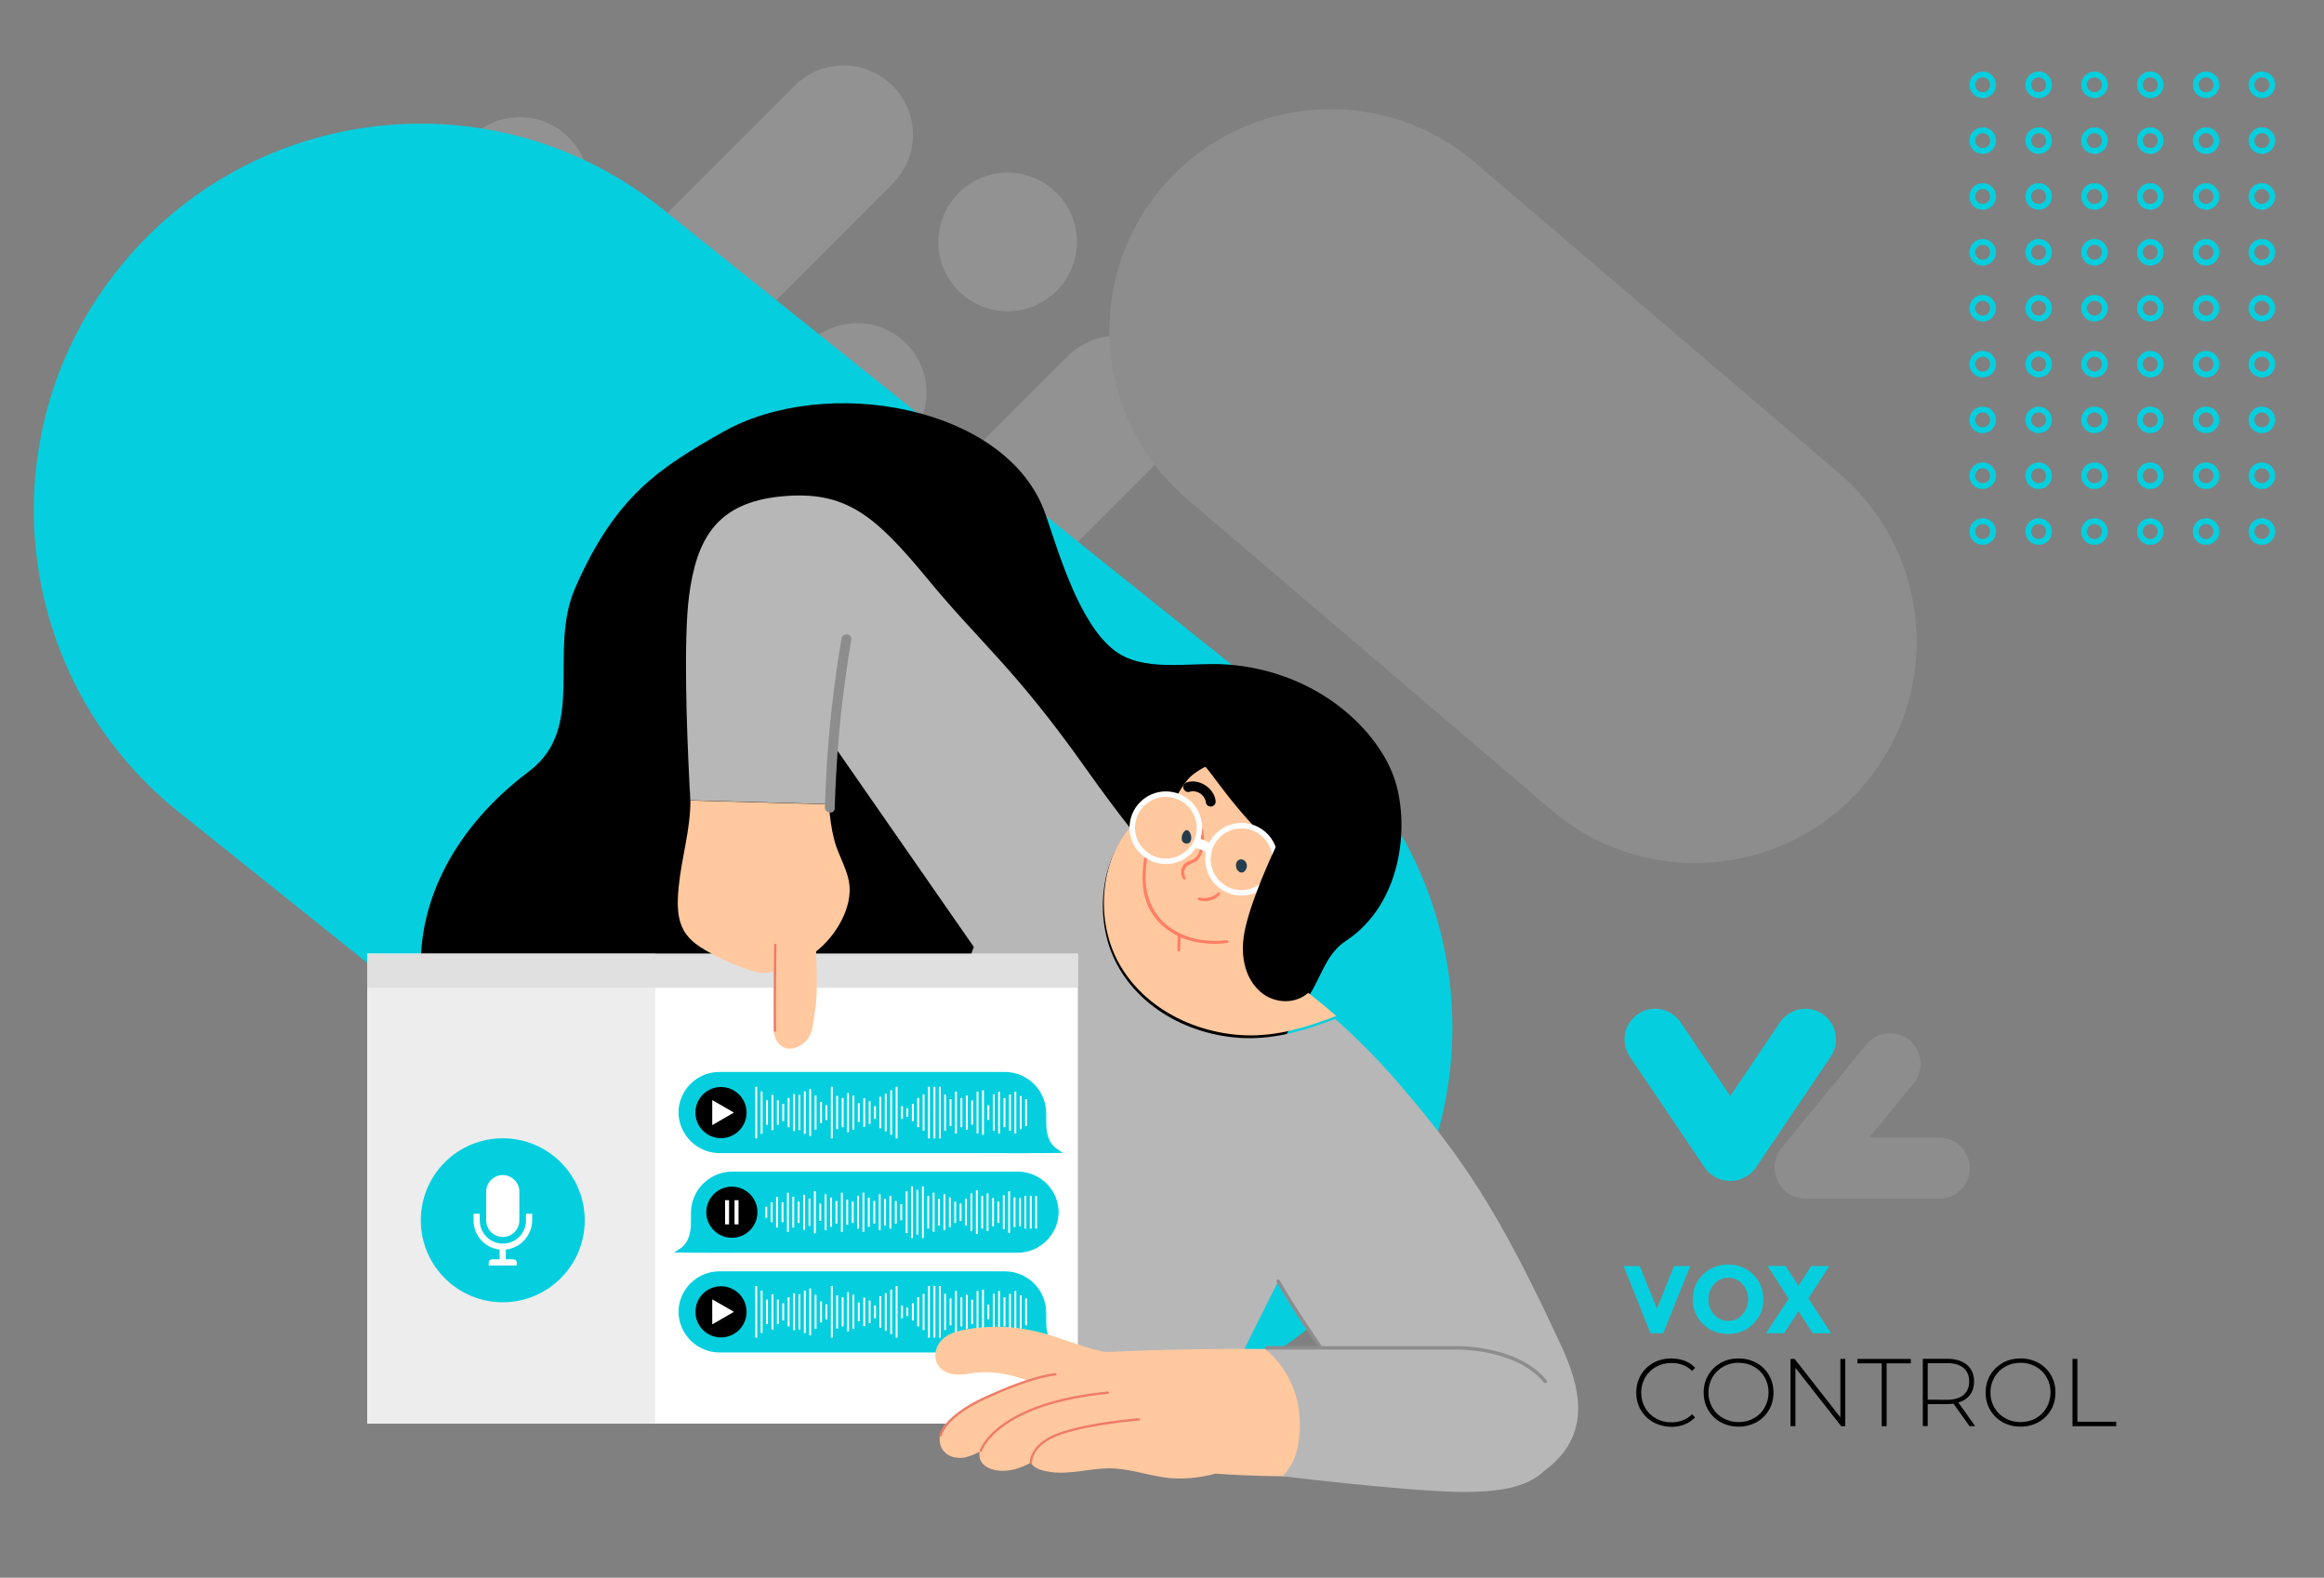 <?xml version="1.0" encoding="utf-8"?>
<!-- Generator: Adobe Illustrator 26.0.2, SVG Export Plug-In . SVG Version: 6.00 Build 0)  -->
<svg version="1.1" id="Layer_1" xmlns="http://www.w3.org/2000/svg" xmlns:xlink="http://www.w3.org/1999/xlink" x="0px" y="0px"
	 viewBox="0 0 1990.4 1350.8" style="enable-background:new 0 0 1990.4 1350.8;" xml:space="preserve">
<rect x="0" y="0" width="1990.4" height="1350.8" fill="#808080" stroke="none"/>
<style type="text/css">
	.st0{opacity:0.3;}
	.st1{fill:#BDBDBD;}
	.st2{fill:#8EB9E3;}
	.st3{fill:#8D8D8D;}
	.st4{fill:none;stroke:#05CFDE;stroke-width:5;stroke-miterlimit:10;}
	.st5{fill:#FFFFFF;stroke:#8ABDF2;stroke-width:43;stroke-miterlimit:10;}
	.st6{clip-path:url(#SVGID_00000145753605898126015760000012014410392229072015_);}
	.st7{fill:#6D6D6D;}
	.st8{fill:#FFFFFF;}
	.st9{fill:#36D7BE;}
	.st10{fill:#FFC5C5;}
	.st11{fill:#CC8A73;}
	.st12{fill:#05CFDE;}
	.st13{fill:#FFFFFF;stroke:#05CFDE;stroke-width:43;stroke-miterlimit:10;}
	.st14{fill:#FFC89E;}
	.st15{fill:#FF7E64;}
	.st16{fill:#A1C181;}
	.st17{fill:#B7B7B7;}
	.st18{fill:#EDEDED;}
	.st19{fill:#E0E0E0;}
	.st20{fill:#233D4D;}
	.st21{fill:none;stroke:#EF7B66;stroke-width:2;stroke-linecap:round;stroke-linejoin:round;stroke-miterlimit:10;}
	.st22{fill:none;stroke:#8D8D8D;stroke-width:3;stroke-linecap:round;stroke-linejoin:round;stroke-miterlimit:10;}
</style>
<g class="st0">
	<path class="st1" d="M821,249.1c23.2,23.2,60.7,23.2,83.9,0s23.2-60.7,0-83.9s-60.7-23.2-83.9,0S797.8,226,821,249.1z"/>
	<path class="st1" d="M599.9,386.3L340.7,645.5c-23.2,23.2-23.2,60.7,0,83.9s60.7,23.2,83.9,0l109.6-109.5c9-6.7,21.8-6,30,2.1
		c9,9,9.3,23.9,0.2,32.9l-80.2,80.2c-23.2,23.2-23.2,60.7,0,83.9s60.7,23.2,83.9,0l223.5-223.5c9-9,23.6-9,32.6,0s9,23.6,0,32.6
		l-13.8,13.8c-23.2,23.2-23.2,60.7,0,83.9s60.7,23.2,83.9,0l93.8-93.8c23.2-23.2,23.2-60.7,0-83.9s-60.7-23.2-83.9,0l-13.6,13.6
		c-9,9-23.6,9-32.6,0s-9-23.6,0-32.6L998.1,389c23.2-23.2,23.2-60.7,0-83.9c-23.2-23.2-60.7-23.2-83.9,0L630.8,588.5
		c-9,9-23.9,8.8-32.9-0.2c-8.2-8.2-8.9-21-2.1-30L776.1,378c23.2-23.2,23.2-60.7,0-83.9s-60.7-23.2-83.9,0l-34.1,34.1
		c-8.8,5.2-20.3,4-27.9-3.5c-9-9-9.2-23.9-0.2-32.9l134.5-134.5c23.2-23.2,23.2-60.7,0-83.9s-60.7-23.2-83.9,0L457,296.9
		c-9,9-23.6,9-32.6,0s-9-23.6,0-32.6l62.7-62.7c23.2-23.2,23.2-60.7,0-83.9s-60.7-23.2-83.9,0L260.5,260.4
		c-23.2,23.2-23.2,60.7,0,83.9c23.2,23.2,60.7,23.2,83.9,0l13.6-13.6c9-9,23.6-9,32.6,0s9,23.6,0,32.6L250.5,503.4
		c-23.2,23.2-23.2,60.7,0,83.9s60.7,23.2,83.9,0l229.1-229.1c9-9,23.9-8.8,32.9,0.2C604,366,605.1,377.5,599.9,386.3z"/>
</g>
<path class="st2" d="M-193.2,873.3L-193.2,873.3c37.1-48.3,28-117.6-20.4-154.6l-285.6-219.1c-48.3-37.1-117.6-28-154.6,20.4
	c-37.1,48.3-28,117.5,20.4,154.6l285.6,219.1C-299.5,930.8-230.3,921.7-193.2,873.3"/>
<path class="st3" d="M-261.6,2770.4L-261.6,2770.4c86.2-112.3,65-273.3-47.3-359.5l-663.9-509.4c-112.3-86.2-273.3-65-359.4,47.3
	c-86.2,112.3-65,273.3,47.3,359.4l663.9,509.4C-508.8,2903.9-347.8,2882.7-261.6,2770.4"/>
<path class="st4" d="M1689.2,455.1L1689.2,455.1c0-4.9,4-8.9,8.9-8.9s8.9,4,8.9,8.9s-4,8.9-8.9,8.9
	C1693.1,464,1689.2,460,1689.2,455.1z M1689.2,407.3L1689.2,407.3c0-4.9,4-8.9,8.9-8.9s8.9,4,8.9,8.9s-4,8.9-8.9,8.9
	C1693.1,416.2,1689.2,412.3,1689.2,407.3z M1689.2,359.5L1689.2,359.5c0-4.9,4-8.9,8.9-8.9s8.9,4,8.9,8.9s-4,8.9-8.9,8.9
	C1693.1,368.4,1689.2,364.5,1689.2,359.5z M1689.2,311.8L1689.2,311.8c0-4.9,4-8.9,8.9-8.9s8.9,4,8.9,8.9s-4,8.9-8.9,8.9
	C1693.1,320.5,1689.2,316.6,1689.2,311.8z M1689.2,263.9L1689.2,263.9c0-4.9,4-8.9,8.9-8.9s8.9,4,8.9,8.9s-4,8.9-8.9,8.9
	C1693.1,272.7,1689.2,268.7,1689.2,263.9z M1689.2,216L1689.2,216c0-4.9,4-8.9,8.9-8.9s8.9,4,8.9,8.9s-4,8.9-8.9,8.9
	C1693.1,224.9,1689.2,220.9,1689.2,216z M1689.2,168.2L1689.2,168.2c0-4.9,4-8.9,8.9-8.9s8.9,4,8.9,8.9s-4,8.9-8.9,8.9
	C1693.1,177.1,1689.2,173.2,1689.2,168.2z M1689.2,120.4L1689.2,120.4c0-4.9,4-8.9,8.9-8.9s8.9,4,8.9,8.9s-4,8.9-8.9,8.9
	C1693.1,129.3,1689.2,125.3,1689.2,120.4z M1689.2,72.6L1689.2,72.6c0-4.9,4-8.9,8.9-8.9s8.9,4,8.9,8.9s-4,8.9-8.9,8.9
	C1693.1,81.4,1689.2,77.4,1689.2,72.6z M1737.1,455.1L1737.1,455.1c0-4.9,4-8.9,8.9-8.9s8.9,4,8.9,8.9s-4,8.9-8.9,8.9
	C1741,464,1737.1,460,1737.1,455.1z M1737.1,407.3L1737.1,407.3c0-4.9,4-8.9,8.9-8.9s8.9,4,8.9,8.9s-4,8.9-8.9,8.9
	C1741,416.2,1737.1,412.3,1737.1,407.3z M1737.1,359.5L1737.1,359.5c0-4.9,4-8.9,8.9-8.9s8.9,4,8.9,8.9s-4,8.9-8.9,8.9
	C1741,368.4,1737.1,364.5,1737.1,359.5z M1737.1,311.8L1737.1,311.8c0-4.9,4-8.9,8.9-8.9s8.9,4,8.9,8.9s-4,8.9-8.9,8.9
	C1741,320.5,1737.1,316.6,1737.1,311.8z M1737.1,263.9L1737.1,263.9c0-4.9,4-8.9,8.9-8.9s8.9,4,8.9,8.9s-4,8.9-8.9,8.9
	C1741,272.7,1737.1,268.7,1737.1,263.9z M1737.1,216L1737.1,216c0-4.9,4-8.9,8.9-8.9s8.9,4,8.9,8.9s-4,8.9-8.9,8.9
	C1741,224.9,1737.1,220.9,1737.1,216z M1737.1,168.2L1737.1,168.2c0-4.9,4-8.9,8.9-8.9s8.9,4,8.9,8.9s-4,8.9-8.9,8.9
	C1741,177.1,1737.1,173.2,1737.1,168.2z M1737.1,120.4L1737.1,120.4c0-4.9,4-8.9,8.9-8.9s8.9,4,8.9,8.9s-4,8.9-8.9,8.9
	C1741,129.3,1737.1,125.3,1737.1,120.4z M1737.1,72.6L1737.1,72.6c0-4.9,4-8.9,8.9-8.9s8.9,4,8.9,8.9s-4,8.9-8.9,8.9
	C1741,81.4,1737.1,77.4,1737.1,72.6z M1784.9,455.1L1784.9,455.1c0-4.9,4-8.9,8.9-8.9s8.9,4,8.9,8.9s-4,8.9-8.9,8.9
	C1788.9,464.1,1784.9,460,1784.9,455.1z M1784.9,407.3L1784.9,407.3c0-4.9,4-8.9,8.9-8.9s8.9,4,8.9,8.9s-4,8.9-8.9,8.9
	C1788.9,416.2,1784.9,412.3,1784.9,407.3z M1784.9,359.5L1784.9,359.5c0-4.9,4-8.9,8.9-8.9s8.9,4,8.9,8.9s-4,8.9-8.9,8.9
	S1784.9,364.5,1784.9,359.5z M1784.9,311.8L1784.9,311.8c0-4.9,4-8.9,8.9-8.9s8.9,4,8.9,8.9s-4,8.9-8.9,8.9
	C1788.9,320.5,1784.9,316.6,1784.9,311.8z M1784.9,263.9L1784.9,263.9c0-4.9,4-8.9,8.9-8.9s8.9,4,8.9,8.9s-4,8.9-8.9,8.9
	C1788.9,272.7,1784.9,268.7,1784.9,263.9z M1784.9,216L1784.9,216c0-4.9,4-8.9,8.9-8.9s8.9,4,8.9,8.9s-4,8.9-8.9,8.9
	S1784.9,220.9,1784.9,216z M1784.9,168.2L1784.9,168.2c0-4.9,4-8.9,8.9-8.9s8.9,4,8.9,8.9s-4,8.9-8.9,8.9
	C1788.9,177.1,1784.9,173.2,1784.9,168.2z M1784.9,120.4L1784.9,120.4c0-4.9,4-8.9,8.9-8.9s8.9,4,8.9,8.9s-4,8.9-8.9,8.9
	S1784.9,125.3,1784.9,120.4z M1784.9,72.6L1784.9,72.6c0-4.9,4-8.9,8.9-8.9s8.9,4,8.9,8.9s-4,8.9-8.9,8.9
	C1788.9,81.4,1784.9,77.4,1784.9,72.6z M1832.7,455.1L1832.7,455.1c0-4.9,4-8.9,8.9-8.9s8.9,4,8.9,8.9s-4,8.9-8.9,8.9
	C1836.6,464,1832.7,460,1832.7,455.1z M1832.7,407.3L1832.7,407.3c0-4.9,4-8.9,8.9-8.9s8.9,4,8.9,8.9s-4,8.9-8.9,8.9
	C1836.6,416.2,1832.7,412.3,1832.7,407.3z M1832.7,359.5L1832.7,359.5c0-4.9,4-8.9,8.9-8.9s8.9,4,8.9,8.9s-4,8.9-8.9,8.9
	C1836.6,368.4,1832.7,364.5,1832.7,359.5z M1832.7,311.8L1832.7,311.8c0-4.9,4-8.9,8.9-8.9s8.9,4,8.9,8.9s-4,8.9-8.9,8.9
	C1836.6,320.5,1832.7,316.6,1832.7,311.8z M1832.7,263.9L1832.7,263.9c0-4.9,4-8.9,8.9-8.9s8.9,4,8.9,8.9s-4,8.9-8.9,8.9
	C1836.6,272.7,1832.7,268.7,1832.7,263.9z M1832.7,216L1832.7,216c0-4.9,4-8.9,8.9-8.9s8.9,4,8.9,8.9s-4,8.9-8.9,8.9
	C1836.6,224.9,1832.7,220.9,1832.7,216z M1832.7,168.2L1832.7,168.2c0-4.9,4-8.9,8.9-8.9s8.9,4,8.9,8.9s-4,8.9-8.9,8.9
	C1836.6,177.1,1832.7,173.2,1832.7,168.2z M1832.7,120.4L1832.7,120.4c0-4.9,4-8.9,8.9-8.9s8.9,4,8.9,8.9s-4,8.9-8.9,8.9
	C1836.6,129.3,1832.7,125.3,1832.7,120.4z M1832.7,72.6L1832.7,72.6c0-4.9,4-8.9,8.9-8.9s8.9,4,8.9,8.9s-4,8.9-8.9,8.9
	C1836.6,81.4,1832.7,77.4,1832.7,72.6z M1880.5,455.1L1880.5,455.1c0-4.9,4-8.9,8.9-8.9s8.9,4,8.9,8.9s-4,8.9-8.9,8.9
	C1884.4,464,1880.5,460,1880.5,455.1z M1880.5,407.3L1880.5,407.3c0-4.9,4-8.9,8.9-8.9s8.9,4,8.9,8.9s-4,8.9-8.9,8.9
	C1884.4,416.2,1880.5,412.3,1880.5,407.3z M1880.5,359.5L1880.5,359.5c0-4.9,4-8.9,8.9-8.9s8.9,4,8.9,8.9s-4,8.9-8.9,8.9
	C1884.4,368.4,1880.5,364.5,1880.5,359.5z M1880.5,311.8L1880.5,311.8c0-4.9,4-8.9,8.9-8.9s8.9,4,8.9,8.9s-4,8.9-8.9,8.9
	C1884.4,320.5,1880.5,316.6,1880.5,311.8z M1880.5,263.9L1880.5,263.9c0-4.9,4-8.9,8.9-8.9s8.9,4,8.9,8.9s-4,8.9-8.9,8.9
	C1884.4,272.7,1880.5,268.7,1880.5,263.9z M1880.5,216L1880.5,216c0-4.9,4-8.9,8.9-8.9s8.9,4,8.9,8.9s-4,8.9-8.9,8.9
	C1884.4,224.9,1880.5,220.9,1880.5,216z M1880.5,168.2L1880.5,168.2c0-4.9,4-8.9,8.9-8.9s8.9,4,8.9,8.9s-4,8.9-8.9,8.9
	C1884.4,177.1,1880.5,173.2,1880.5,168.2z M1880.5,120.4L1880.5,120.4c0-4.9,4-8.9,8.9-8.9s8.9,4,8.9,8.9s-4,8.9-8.9,8.9
	C1884.4,129.3,1880.5,125.3,1880.5,120.4z M1880.5,72.6L1880.5,72.6c0-4.9,4-8.9,8.9-8.9s8.9,4,8.9,8.9s-4,8.9-8.9,8.9
	C1884.4,81.4,1880.5,77.4,1880.5,72.6z M1928.3,455.1L1928.3,455.1c0-4.9,4-8.9,8.9-8.9s8.9,4,8.9,8.9s-4,8.9-8.9,8.9
	C1932.3,464.1,1928.3,460,1928.3,455.1z M1928.3,407.3L1928.3,407.3c0-4.9,4-8.9,8.9-8.9s8.9,4,8.9,8.9s-4,8.9-8.9,8.9
	C1932.3,416.2,1928.3,412.3,1928.3,407.3z M1928.3,359.5L1928.3,359.5c0-4.9,4-8.9,8.9-8.9s8.9,4,8.9,8.9s-4,8.9-8.9,8.9
	S1928.3,364.5,1928.3,359.5z M1928.3,311.8L1928.3,311.8c0-4.9,4-8.9,8.9-8.9s8.9,4,8.9,8.9s-4,8.9-8.9,8.9
	C1932.3,320.5,1928.3,316.6,1928.3,311.8z M1928.3,263.9L1928.3,263.9c0-4.9,4-8.9,8.9-8.9s8.9,4,8.9,8.9s-4,8.9-8.9,8.9
	C1932.3,272.7,1928.3,268.7,1928.3,263.9z M1928.3,216L1928.3,216c0-4.9,4-8.9,8.9-8.9s8.9,4,8.9,8.9s-4,8.9-8.9,8.9
	S1928.3,220.9,1928.3,216z M1928.3,168.2L1928.3,168.2c0-4.9,4-8.9,8.9-8.9s8.9,4,8.9,8.9s-4,8.9-8.9,8.9
	C1932.3,177.1,1928.3,173.2,1928.3,168.2z M1928.3,120.4L1928.3,120.4c0-4.9,4-8.9,8.9-8.9s8.9,4,8.9,8.9s-4,8.9-8.9,8.9
	S1928.3,125.3,1928.3,120.4z M1928.3,72.6L1928.3,72.6c0-4.9,4-8.9,8.9-8.9s8.9,4,8.9,8.9s-4,8.9-8.9,8.9
	C1932.3,81.4,1928.3,77.4,1928.3,72.6z"/>
<circle class="st5" cx="-696.9" cy="2475.2" r="416.6"/>
<g>
	<g>
		<g>
			<g>
				<g>
					<g>
						<defs>
							<circle id="SVGID_1_" cx="-696.9" cy="2464.7" r="406.1"/>
						</defs>
						<clipPath id="SVGID_00000098922268512143921960000005089373786353877633_">
							<use xlink:href="#SVGID_1_"  style="overflow:visible;"/>
						</clipPath>
						<g style="clip-path:url(#SVGID_00000098922268512143921960000005089373786353877633_);">
							<path class="st7" d="M-959.3,2624.8c-10.2-3.9-19.5-9.7-27.6-17c-1.6-1.4-3.6,0.6-2.9,2.2c-0.8,0.5-0.8,1.5-0.7,2.3
								c0.1,1.5,0.4,3.1,0.6,4.6c0.4,2.8,0.9,5.7,1.3,8.5c1,5.9,1.9,11.7,2.9,17.6c0.2,1.5,1.7,2.3,3,1.5
								c8.2-4.9,16.1-10.3,23.6-16.2C-958,2627.3-957.8,2625.4-959.3,2624.8z M-987,2614.9c-0.1-0.4-0.2-1.6-0.6-2.8
								c7,6.1,15,11.1,23.5,14.9c-6,4.4-12.1,8.6-18.4,12.6c-1-5.3-1.9-10.5-2.9-15.8C-985.8,2620.8-986.4,2617.9-987,2614.9z"/>
							<path class="st2" d="M-500.3,2255.7c-1.3-3.9-2.6-7.8-3.9-11.8c-1-2.9-1.6-7.2-4.7-8.7c-1.5-0.7-3.1-0.6-4.7-0.3
								c-1.9,0.4-3.9,0.9-5.8,1.4c-2,0.5-4.1,1-6.1,1.5c-1,0.2-2,0.5-3,0.7c-1,0.3-1.7,0.7-2.6,1.3c-0.6,0.4-0.6,1.1-0.3,1.4
								c0.6,4.2,1.1,8.5,1.7,12.7c0.4,3,0.5,7,3.8,8.3c1.5,0.6,3.1,0.3,4.7,0c2.2-0.5,4.4-1,6.6-1.5c4.5-1,8.9-2,13.4-3.1
								C-500.4,2257.4-500,2256.4-500.3,2255.7z M-518.7,2259.1c-1.7,0.4-3.6,1.2-5.4,1.1c-1.8-0.1-2.5-1.4-2.9-3
								c-0.4-1.7-0.6-3.6-0.9-5.3c-0.5-3.4-1.1-6.9-1.6-10.3c1.9-0.2,2.8-0.4,3.6-0.6c1.8-0.4,3.5-0.9,5.3-1.3l5.3-1.3
								c1.5-0.4,3.5-1.2,5-0.6c1.3,0.5,1.7,2,2.1,3.2c0.6,1.7,1.1,3.3,1.7,5c1,3.1,2,6.2,3,9.2c-3.2,0.8-6.5,1.6-9.7,2.5
								C-515,2258.1-516.9,2258.6-518.7,2259.1z"/>
							<path class="st2" d="M-998.1,2565.8c-3.2-3.5-8.3-4.5-12.6-2.4c-4.9,2.4-8.2,8.1-6.8,13.6c0.3,1.3,2.3,0.6,2-0.7
								c-0.9-4,1.5-8.1,4.9-10.2c3.2-2,7.2-1.7,10,0.9c2.4,2.3,3.7,5.9,3.1,9.1c-0.6,3.4-3.4,5.7-6.7,6.4c-2.1,0.4-4.3,0.1-6.3-0.8
								c1.6,0,1.7-1.2,1-1.6c-1.7-1-3.7-1.5-5.5-1.9c-1.2-0.3-2,1.2-1.4,2.2c5,7.8,18.5,6.7,21.3-2.4
								C-993.8,2573.8-995.2,2569-998.1,2565.8z"/>
							<path class="st8" d="M-886.7,2280c0,0-0.6-1.8-1.9-3.1c-1.2-1.2-3.1-1.9-3.1-1.9s1.5-0.2,3.1-1.8c1.4-1.4,1.9-3.2,1.9-3.2
								s0.3,1.9,1.6,3.2s3.4,1.8,3.4,1.8s-1.7,0.2-3.2,1.7C-886.3,2278.1-886.7,2280-886.7,2280z"/>
							<rect x="-966" y="2357" class="st9" width="98.3" height="17.8"/>
							<rect x="-966" y="2357" class="st9" width="98.3" height="17.8"/>
							<path d="M-583.2,2289.9c-2.7,6.8-5.7,13.3-8.3,20.1c-1.3,3.6-6.8,5.3-10.4,5.1c-4.6-0.3-7-4-8.1-8.1
								c-1.4-5.7-1.6-11.9-2.5-17.7c-1.1-7-2.6-13.9-5.1-20.6c-2.4-6.4-5.6-13.6-11.2-17.8c-6.4-4.9-15.4-4.1-22.9-3.1
								c-7.2,1-14.4,2.8-21.3,5.3c-10.6,3.8-21.4,10.8-25.4,21.9c-0.5,1.4-0.9,2.8-1.1,4.3c-0.2,1,2.7,26.9,1.4,27.1
								c-2.4,0.5-5.9-16.5-5.5-26c0.2-5.1,1.2-12.8,2.7-17.7c1.6-5.5,4.9-10.9,8.4-15.5c14.9-19.9,42-26.4,67.2-23.3
								c17.8,2.2,34.1,12.1,41.6,28.9C-578.5,2264.6-578.5,2278-583.2,2289.9z"/>
							<path class="st1" d="M-337.7,2540.7c-5.3,22.2-14.5,43.5-25.3,63.6c-10.8,20-23.5,39-36.8,57.4
								c-13.4,18.6-27.7,36.6-39.3,56.4c-4.1,7-7.8,14.1-11.1,21.5c-0.3,7.6-1.7,15.3-3,22.6c-1.7,10.3-4,20.4-6.8,30.5
								c-2.7,9.7-5.9,19.4-9.6,28.8c-3.4,8.9-7.2,17.6-12.8,25.4c-10.4,14.8-26.7,22-43.8,26.1c-19.7,4.7-40,7.6-60,10.6
								c-21.6,3.2-43.3,5.7-65.1,7.1c-44,2.8-88.1-0.2-131.9-5.5c-44-5.3-87.7-12.2-131.5-18.5c-37-5.4-76.9-11.2-107.3-34.8
								c-26-20.3-44.4-54.8-33.6-88c10.2-31.3,41.4-51,72.4-57.4c20.2-4.1,40.9-3.8,61.3-2.1c21.7,1.8,43.4,4.8,65,7.4
								c33.7,4,67.4,7.8,101.1,12c18.1-32.7,38.9-64.1,60.8-94.3c3.3-4.6,6.5-9.5,10.3-13.8c3-3.4,6.7-4.1,11.1-4.1
								c12.9-0.1,25.9,0,38.9,0c25.9,0,51.8,0,77.8,0h19.5c5.9,0,12.3,0.7,18.2-0.2c6-0.8,9-9.2,12-13.8s6.1-9.3,9.2-13.9
								c13.3-19.4,27.7-38,43-55.9c7.6-9,15.5-17.7,23.6-26.2c7.4-7.8,14.8-15.8,23.5-22.1c13.9-10.3,33.1-15.8,48.8-7.1
								c0.4,0.1,0.9,0.2,1.3,0.6c1.2,1,1.7,1.3,2.2,1.6c6.3,6.4,11.2,13.3,14.8,21.2C-331.6,2496.1-332.5,2519.3-337.7,2540.7z"/>
							<path class="st2" d="M-249.2,2435.8c0.3,12.4-2.7,26.5-9.9,36.7c-7.4,10.5-20,14.6-32.2,16.1c-13.8,1.7-28,1.5-41.8,0.6
								c-10.4-0.7-20.8-1.7-31.1-3.5c-5.1,0.5-10.2,1-15.3,1.6c-23.9,2.5-47.8,5-71.8,7.3c-7,21.2-14.3,42.4-22.1,63.4
								c-4.7,12.6-9,26.5-18.9,36.2c-10.3,10-24.6,12.8-38.4,14.8c-33.1,4.8-67,3.3-100.3,3.4c-16.5,0-33.1,0.4-49.6,0.1
								c-6.9-0.2-14-0.8-20.2-4.1c-5.4-2.8-9.7-7.3-13.1-12.3c-7.8-11.6-12.2-26-16-39.3c-1.7-6.1-3.2-12.4-4.5-18.6
								c-6.9,9.7-14,19.3-21.5,28.6c-7.4,9.1-15.2,17.9-23.6,26.1c-5.8,6.3-11.7,12.4-18,18.1c-21.8,19.5-56.5,36.5-85.9,32.3
								c-31.5-4.5-61.1-29.7-64.6-62.4c-2.8-26.5-2.6-47.8-3-74.4c0-3.3-0.1-6.5-0.2-9.5c7.6,1.4,16.2,1.9,24.1,1.6
								c13-0.6,25.8-4,37.8-9c15.3-6.3,31.3-14.8,41.6-27.8c0.1,0.8,0.3,1.7,0.4,2.5c0.4,2.8,0.9,5.6,1.3,8.2
								c0.3,1.8,0.6,3.6,0.9,5.4c-1-5.8,27.7-34,33.9-42.1c12.3-16,26.1-31.8,44.5-40.8c12-5.9,25-9.3,38.2-11.6
								c18,30.6,58,41.3,91.7,38.7c33.4-2.5,67.2-15,92.5-37.2c11.6-10.1,21.4-22.1,28.2-35.8c4-0.3,8-0.5,12-0.4
								c15.1,0.3,30,3.2,44.7,6.7c31.5,7.4,62.9,15.4,94.3,23.2c15.5,3.8,31.1,7.7,46.6,11.5c8,2,16,4,24,6
								c6.4,1.6,13.2,2.7,19.2,5.5c1.3,0.6,2.4,1.3,3.5,2.1c1,0.4,2,0.8,2.9,1.3C-256.5,2411.2-249.6,2422.1-249.2,2435.8z"/>
							<path class="st2" d="M-644.8,2903.3c-17.6,1.1-34.6,9.9-45.2,24.1c-4.6,6.1-8,13.2-9.8,20.7c-3.5-9-5.8-18.2-8.4-27.4
								c-2.7-9.7-6.1-19.3-13.4-26.6c-3.8-3.8-8.3-6.8-13.2-9.1c5.1-37.1,9.2-74.4,11.7-111.8c6.1,1.5,12.3,2.9,18.5,4.4
								c12.2,14.4,25.6,27.8,40,40.1c2.3,2,6,4,7.6,6.7c2,3.4,1.9,8.8,2.5,12.6l3.2,21.6C-649.1,2873.4-647,2888.3-644.8,2903.3z"/>
							<path class="st8" d="M-647.7,2696.4l-41.6-110.3c-2.2-5.9-10.1-10.6-17.6-10.6h-192.6c-7.5,0-20.4,8.4-17.2,17.6
								c0.4,1.4,42.1,111.7,42.1,111.7c2.2,5.9,10.1,10.6,17.6,10.6h170.5l20.7,1.1C-650.3,2715.3-645.5,2702.2-647.7,2696.4z"/>
							<path class="st7" d="M-651.6,2704.1l-41.6-110.3c-2.2-5.9-10.1-10.6-17.6-10.6h-192.6c-7.5,0-20.4,8.4-17.2,17.6
								c0.4,1.4,42.1,111.7,42.1,111.7c2.2,5.9,10.1,10.6,17.6,10.6h170.5l20.7,1.1C-654.2,2723.1-649.3,2709.9-651.6,2704.1z"/>
							<path class="st7" d="M-591.8,2739.1h-268.6c-1.7,0-3-1.3-3-3v-21.2c0-1.7,1.3-3,3-3h268.6c1.7,0,3,1.3,3,3v21.2
								C-588.8,2737.8-590.2,2739.1-591.8,2739.1z"/>
							<path class="st8" d="M-777.6,2670.9c3.1,8.5-1.3,15.4-9.8,15.4s-17.9-6.9-21-15.4s1.3-15.4,9.8-15.4
								S-780.7,2662.4-777.6,2670.9z"/>
							<path class="st1" d="M-789,2773.7c-4.4,27.7-7.6,55.8-13.7,83.2c-1.4,6.5-3.2,12.9-5.4,19.2c-1.9,5.3-3.4,11.6-7.2,16.1
								c-3.9,4.6-9.7,4.4-15.5,3.9c-7.2-0.7-14.3-1.5-21.5-2.4c-29.3-3.8-58.3-9.7-86.5-17.7c-27.9-7.9-55.1-17.7-81.3-29.5
								c-11.2-5-22.4-10.7-30.7-19.5c-8-8.5-12-19.2-13.6-30.1c-5.4-36.9,9.7-90.8,53.6-102.3c0.9-0.5,1.9-1,2.9-1.5
								c25.3-11.4,54.8-0.3,79.4,7.3c28.9,8.8,57.3,18.8,85.1,29.9c13.8,5.5,27.5,11.3,41,17.4c4.9,2.2,11.3,4.2,13.8,8.9
								C-785.7,2761.5-788.2,2768.5-789,2773.7z"/>
							<path class="st10" d="M-761.1,2778.1c-0.2,12.7-1.5,25.5-2.3,38.2c-1.4,19.7-2.8,39.5-4.2,59.2c-3.8-0.7-7.6-1.3-11.2-1.9
								c-11.5-2.1-23.1-3.9-34.7-5.3c-5.5-0.7-11.1-1.2-16.6-1.7c0.2-5.2,0.3-10.5,0.6-15.8c1.1-26.5,2.9-52.9,5.1-79.4
								c0.6-7.2,1.3-14.4,2-21.6c20.2,4.7,40.4,9.4,60.6,14.2C-761.7,2768.8-761,2773.6-761.1,2778.1z"/>
							<path class="st7" d="M-773.5,2764.1c-1.5,5-3,9.9-4.4,14.8c-10.3,34.6-20.6,69.2-30.9,103.8c-1.8,6.1-2.6,16.2-9.7,18.4
								c-3.3,1.1-7.1,0.6-10.6,0.5l-13.1-0.4c-9-0.2-18-0.5-27-0.7c-5.4-0.2-12.8,0.1-15.6-5.7c-1.4-2.9-0.8-6.1-0.2-9.2
								c0.9-4.2,1.8-8.5,2.7-12.7c1.9-8.7,3.9-17.3,6-26c4-17.3,8.3-34.6,13-51.7c4.3-15.8,8.2-32,14.3-47.2
								c2.1-5.4,5.1-11.3,9.2-15.8c1.7-0.7,3.3-0.8,5.1-1.2c1.8-0.3,3.7-0.5,5.5-0.5c12.9,3.7,25.6,7.7,38.4,11.6
								c6.2,1.9,15.9,3.3,18.3,10.5C-771.2,2756.6-772.4,2760.4-773.5,2764.1z"/>
							<path class="st8" d="M-723,2773.1c-2.5,37.4-6.6,74.6-11.7,111.8c-10.1-5-21.8-7.4-32.9-9.4c1.5-19.7,2.9-39.5,4.2-59.2
								c0.9-12.7,2.1-25.5,2.3-38.2c0.1-4.5-0.6-9.3-0.9-14.1C-749,2767-736,2770-723,2773.1z"/>
							<path d="M-607.2,2993.5c-0.5,1.5-1.9,1.6-3,1c-0.9,1.5-2.2,2.7-3.8,3.3c-6.8,4.5-16.7,4.9-24.4,4.2
								c-10-0.8-19.8-4.4-28.2-9.8c-15.8-10.1-26.4-26.6-33.1-43.8c1.7-8,5-15,9.6-21.2c10.6-14.2,27.6-22.9,45.2-24.1
								c-2.2-14.9-4.4-29.9-6.6-44.9l-3.2-21.6c-0.6-3.8-0.4-9.2-2.5-12.6c-1.7-2.7-5.3-4.7-7.6-6.7c-14.4-12.3-27.8-25.7-40-40.1
								c20.3,4.8,40.6,9.6,60.9,14.5c1.3,0.3,2.4,1.4,2.4,2.7c0.7,15.3,2,30.5,4,45.6c3.6,26.8,9.8,53.4,18,79.2
								c4,12.5,8.7,24.8,11.6,37.6C-604.9,2968.9-603.2,2981.9-607.2,2993.5z"/>
							<path class="st10" d="M-540.1,2353.2c-11.5,16.1-27.7,28.5-45.7,36.8c-13.3,6.1-27.8,10.5-41.9,12.5
								c-17.1,2.4-35.5,2.4-51.9-3.6c-11.1-4-20.4-10.2-28.2-18.2c20.4-2.2,41-2.9,61.4-4.6c17.4-10,33.9-22.4,40.3-42.2
								c-10.5,5.4-21.1,9.7-31.4,14.3c-5.1,2.3-10.2,4.7-15.4,7.1c-1.9-10.3-3.3-18.3-3.3-18.3s45.9-18.1,59.4-26.6
								c0.9-0.6,1.9,0,2.1,1c2.5,18.4,4.7,36.9,7.4,55.3c13.3-3.6,26.4-8,39.7-11.6C-545.2,2354.5-542.7,2353.8-540.1,2353.2z"/>
							<path class="st11" d="M-606.1,2333.9c-6.7,20.7-24.4,33.3-42.7,43.5c-1.4-7.3-2.8-15.2-4.1-22.1c5.1-2.3,10.3-4.8,15.4-7.1
								c10.3-4.6,20.9-9,30.6-14.8C-606.5,2333.2-605.9,2333.5-606.1,2333.9z"/>
							<path class="st10" d="M-589.1,2289.3c-0.6,5-1.8,9.8-3.6,14.3c-0.7,7.1-2.2,14-4.9,20.7c-2.9,7.4-7.2,14.4-12.9,20
								c-6.3,6.2-15.1,11.7-23.2,15c-20.6,8.5-45.6,0.9-55.8-19.5c-2.9-5.8-4-12.1-5.4-18.4c-1.4-6.8-1.6-13.3-3.4-20
								c-11-40.3,29-83.9,69.6-74.1c12.9,3.1,23.8,11.6,30.9,22.6C-590.3,2261.7-587.5,2275.5-589.1,2289.3z"/>
							<path d="M-585.3,2266.7c-1-6.1-3.9-11-7.9-16c-3.3-5.5-7.8-9.5-12.9-13.3c-3.2-2.4-6.4-4.1-9.8-5.3
								c-4.5-2.7-9.3-5.1-14.3-6.4c-6.4-1.7-13.2-1.2-19.6-0.1c-10.9,1.8-21.1,6.2-29.6,13.2c-9,7.3-16.1,17-19.7,28.1
								c15.3,2.8,29.6,1.5,43.3-2.1c3.6-0.9,7.1-2.1,10.6-3.4c1.7-0.7,3.5-1.3,5.2-2.1c1.1-0.5,3.4-2.1,4.6-1.7
								c0.6,0.2,1.9,2.5,2.4,3c1.1,1.2,2.2,2.3,3.4,3.3c1.6,1.3,3.3,2.3,5.1,3.3c-2.5,3.6-4.6,7-4,11.9c0.7,6,2.7,11.9,5.8,17.1
								c1.8,3.1,3.3,6.1,3.9,9.6c0.6,3.2,0.7,6.5,1.7,9.5c1.2,3.6,5.3,7.3,8.3,2.7c0.5-0.8,0.8-1.7,1-2.7c1.3-4.7,2.7-8.2,6.9-9.6
								c1.9-0.6,3.8-0.7,5.7-0.5c2.5,0.3,4.3,0.7,6,1c1,0.2,1.2-1.2,0.4-1.5c0.6-6.8,1.5-13.2,2.5-19.6c0.5-3.2,0.9-6.3,1.2-9.5
								C-585.1,2273-584.5,2269.4-585.3,2266.7z"/>
							<path d="M-679.2,2318.9c0.1-2.2-1-4.3-2.7-5.6c-4.7-3.7-4.3,4.2-2.2,6.4C-683,2320.8-679.2,2320.9-679.2,2318.9z"/>
							<path d="M-645.1,2310.9c-0.9-0.9-3.1-2.3-4.3-1.5c-1.7,1.2-0.7,5.3,0.3,6.7c1.6,2.2,4.3,1.2,5.1-1.4
								C-643.7,2313.2-644.2,2311.8-645.1,2310.9z"/>
							<path d="M-635,2297c-3.9-0.2-7.9-0.3-11.8,0.3c-1.7,0.3-3.4,0.7-5,1.4c-1.3,0.5-2.7,1.5-4.2,0.9c-3.3-1.3-0.4-5.3,1.3-6.6
								c2.7-2,6.1-2,9.3-1.3c2.2,0.4,4.3,1.3,6.4,1.9c1.1,0.3,2.6,0.4,3.6,1.1C-634.7,2295.1-633,2297.1-635,2297z"/>
							<path class="st11" d="M-676.7,2327.4c0.2-0.7,0.7-1.3,1.1-1.9c0.4-0.7,0.8-1.5,1.1-2.3c1.1-2.8,1.5-5.9,1.1-8.9
								c-0.8-5.5-4.1-10.3-9.1-12.9c-0.6-0.3-1.3,0.6-0.7,1c5.1,3.4,8.3,9.3,7.7,15.5c-0.2,1.6-0.5,3.1-1.1,4.6
								c-0.6,1.4-1.6,2.6-2.2,4c-1.1,2.3,1.5,5.3,3.2,6.6c1.1,0.9,2.6-0.8,1.5-1.7C-675.2,2330.6-677.1,2328.9-676.7,2327.4z"/>
							<path d="M-679.7,2303.8c-0.5,0.3-1.2,0.2-1.7,0.1c-0.7-0.1-1.4-0.3-2.1-0.5c-1.4-0.4-2.8-1-4.3-1.4c-1.4-0.4-2.9-0.7-4.3-0.7
								c-1.5,0.1-2.8,0.8-4.3,0.8c-1.1-2-0.2-3.6,1.1-3.8c1.8-1.1,4.2-1.5,6.3-1.6c2.6-0.1,5.4-0.2,7.6,1.2c1,0.7,1.8,1.6,2.2,2.7
								C-679,2301.6-678.8,2303.2-679.7,2303.8z"/>
							<path class="st8" d="M-645.3,2336.2c-2.1,4.5-5.7,9.1-12,9.9c-5.1,0.6-10.2-2.1-11.6-6.1c2.2-1.4,4-1.7,5.7-2.1
								c1.9-0.4,3.9-0.7,5.9-1c1.9-0.3,3.8-0.6,5.7-0.9c1-0.2,2.1-0.3,3.1-0.5c0.8-0.1,1.7-0.4,2.5-0.1
								C-645.7,2335.3-645.1,2335.7-645.3,2336.2z"/>
							<path d="M-637.2,2309.4c-1.3-1-2.7-2-4.2-2.6c-1.7-0.6-3.5-0.6-5.3-0.4c-1.6,0.2-3.5,0.5-4.6,1.7c-1,1-1.5,2.6-1,3.9
								c0.2,0.5,0.9,0.3,0.9-0.2c0-1.3,0.9-2.1,1.9-2.7c1.1-0.7,2.6-0.8,3.8-0.9c1.3-0.1,2.6,0,3.8,0.5s2.3,1.3,3.3,2.1
								C-637.5,2311.7-636.2,2310.2-637.2,2309.4z"/>
							<path d="M-675.7,2314.1c-0.8-1.2-2.1-2-3.4-2.6c-1.2-0.6-2.6-1-4-0.8c-1.2,0.2-2.3,0.6-3.2,1.4c-0.9,0.8-1.2,1.8-1,3
								c2.9-2.1,3.8-2.4,4.6-2.4c1,0,2,0.4,2.9,0.8c1,0.5,1.9,1.3,3,1.8C-676,2315.7-675.2,2314.9-675.7,2314.1z"/>
							<path class="st10" d="M-585.9,2309.1c0,8-6.5,14.5-14.5,14.5s-14.5-6.5-14.5-14.5s6.5-14.5,14.5-14.5
								C-592.3,2294.6-585.9,2301.1-585.9,2309.1z"/>
							<path class="st11" d="M-595.5,2301.4c-0.8-1-1.4-0.9-1.9-0.7c-4.6,2.5-8.9,5.6-13.3,8.5c-0.9,0.6-0.9,2.2,0.2,2.6
								c2.1,0.8,4.3,1.5,6.4,2.3c1.1,0.4,2.2,0.7,3.3,1.1c1,0.3,2.2,0.9,3.3,0.9c1,0,1.6-1.5,0.7-2.1c-0.9-0.6-2.1-0.9-3.2-1.2
								c-1-0.4-2-0.7-3.1-1.1c-1.2-0.4-2.4-0.9-3.6-1.4c3.6-2.3,7.3-4.7,10.7-7.3C-595.6,2302.5-595.4,2302-595.5,2301.4z"/>
							<path class="st2" d="M-417.1,2847.4c-1.7,1.2-3.5,2.4-5.2,3.7c-15.1,11.6-26.8,27.6-32.8,45.6c-1.3,4-2.3,8-3.1,12.1
								c-25.6-0.4-51.2-0.8-76.8-1.2c0.3-22.4-11.9-44.5-30.8-56.4c4.6-14.7,9.3-29.4,13.9-44.1c33.7,1,67.5,0.8,101.2-0.3
								c-0.7,1.8-1.2,3.7-1.7,5.6c-2.2,8.8-1.7,18.6,6.1,24.5c6.7,5.1,15.6,6,23.3,8.4C-420.9,2845.9-418.9,2846.6-417.1,2847.4z"/>
							<path class="st10" d="M-402.5,2702.5c0.8,2-1.6,3.2-3.1,2.4c-7,17.8-14.9,35.4-22.7,52.9c-2.9,6.5-5.8,12.9-8.7,19.2
								c-34.4-1.5-68.8-3.7-103.1-6.7c0.8-2.6,1.6-5.1,2.4-7.7c11.1-35.3,21.9-70.7,34.2-105.6c0.2-0.5,1-0.2,0.9,0.3
								c-1,3.6-2,7.1-3,10.7c3.7-5.4,9.4-9.5,15.5-11.9c12.5-5,26.9-3.8,39.9-1.5c12.3,2.2,23.5,7,31.7,16.7
								c6.3,7.5,10.4,16.5,14,25.5c1-2,1.9-4.1,2.9-6c0.4-0.8,1.6-0.2,1.3,0.7c-1,2.7-2.1,5.4-3.1,8.1
								C-403.2,2700.5-402.9,2701.5-402.5,2702.5z"/>
							<path class="st8" d="M-437,2776.9c-1.5,3.3-3,6.6-4.6,9.9c-3.1,6.6-6.6,13.1-9,19.9c-33.7,1.2-67.5,1.3-101.2,0.3
								c3.9-12.3,7.8-24.6,11.7-36.9C-505.8,2773.2-471.5,2775.5-437,2776.9z"/>
							<path class="st1" d="M-303.9,2538.2c-8.7,20.9-18.2,41.6-27.5,62.2c-19.1,42-38.8,83.8-59.2,125.2c-0.4,0.9-1.3,1.2-2.2,1.1
								c-44.3-4.5-88.6-9.2-132.9-13.4c-1.2-0.1-1.8-1.4-1.7-2.5c7.7-42.2,23.4-82.4,39.5-121.9c14.6-35.9,26.8-76.9,52.1-107.1
								c12-14.3,27.6-24.8,45.7-29.7c31.6-8.6,74.3-0.7,90.1,31.3C-291.3,2501.4-296.7,2520.9-303.9,2538.2z"/>
							<path class="st10" d="M-490.9,2444.6c-8.1-7.3-20.3-6.6-30-2.7c-9.5,0.6-19.2,1.7-28.7,3.1c-16.7,2.6-32.7,6.4-48,11.5
								c-22.1,7.4-43.4,18.8-60.6,35.4c-7.2,7-20.6,19.2-19,30.8c1.3,9.8,11.1,11.6,18.6,5c4.1-3.6,10.5-9,14.4-12.9
								c4.4-4.5,9.7-8.7,14.8-12.2c4.5-3.1,7.8-3.3,12.6-5.7c-4.2,4.9-8,10.2-11.3,15.8c-4.6,7.8-8.2,16.2-10.8,24.9
								c-1.2,3.9-2.1,7.9-2.9,12c-0.7,4-1.7,8.6-0.9,12.7c1.6,7.9,10.1,8.9,15.6,4.9c1.8-1.3,3.5-3,4.9-4.9c0.5,2,1.1,3.1,1.8,4
								c2.5,6.1,8.1,8.2,13.5,5.1c5.6-3.2,9.7-9,12.9-14.7c-1.6,3.4-3.1,7.5-1.9,11.3c2.4,7.6,11.6,6.9,16.6,2.9
								c3.6-2.9,6.3-6.9,9-10.6c3.2-4.4,6.4-8.7,9.7-13.1c3.6-4.8,7.2-9.5,11.1-14.1c2.6-1.3,5-2,7.4-2.6c6.6-1.7,13.1-3.4,19.5-5.7
								c10.6-3.8,21.8-8.2,29.9-16.6c8-8.2,10.7-19.8,10.7-31.3C-482.2,2466.5-482.7,2452.1-490.9,2444.6z"/>
							<path class="st8" d="M-493.1,2506.6c-9.4,7.8-20.5,12.9-32,16.7c-5.8,1.9-11.6,3.6-17.5,5.2c-5.6,1.5-9.1,2.8-12.5,7.6
								c-4,5.4-7.9,10.9-11.9,16.3c-3.8,5.2-7.2,10.9-11.6,15.6c-2.1,2.3-4.6,4.3-7.8,4.7c-4.6,0.6-7.8-2.2-7.9-6.8
								c-0.2-6,3.3-12.4,5.5-17.8c2.9-7.1,5.9-14.1,9.1-21c3.1-6.7,7-13.3,9.1-20.4c0.2-0.6-0.7-0.9-1-0.5
								c-4.5,5.8-7.3,13.1-10.4,19.8c-3.2,6.9-6.3,13.9-9.2,21c-0.9,2.1-2.3,5.2-3.5,8.5c-2.8,3.3-5.1,6.9-8.5,9.6
								c-3.5,2.8-8.9,6.3-13.5,4.3c-10.1-4.4-1.2-21,1.3-27.7c3.2-8.4,6.6-16.7,10.8-24.6c2.2-4.2,4.7-8.2,7.4-12
								c2.4-3.4,5.7-6.6,7.7-10.2c0.4-0.7-0.5-1.3-1.1-0.9c-4.5,2.7-8.1,8.1-11,12.4c-3.2,4.7-6,9.5-8.5,14.6
								c-5.2,10.3-9.8,21.2-13.4,32.2c-0.9,2.7-1.3,6-1.1,9.1c-2.4,2.6-3.7,4.7-6.3,5.5c-3,1-6.6-0.2-8.5-2.8
								c-2.8-3.9-1.6-9.5-0.7-13.8c2-9.2,4.9-18.3,8.8-26.9c7.7-16.9,19.3-32,35.2-41.9c-8.4,0.4-15.6,7.2-21.3,13.9
								c-10.9,3.3-20.4,9-28.7,16.7c-4.5,4.2-8.5,8.8-12.8,13.2c-2.3,2.3-5.4,5.1-8.8,5.3c-4,0.3-6.9-2.9-7.9-6.5
								c-3.4-12.3,9.1-24.3,17.5-31.4c9.2-7.8,19-14.8,29.4-20.8c16-9.3,32.9-16.5,50.8-21.2c8.6-2.3,17.4-4.3,26.2-5.7
								c17-2.8,34.3-3.7,51.5-2.9c2.1,0.1,1.9-3.2-0.2-3.3c-17.7-0.8-35.4,0.2-52.9,3.1c-9.4,1.6-19.4,3.2-28.3,6.6
								c-15,5.7-30.1,10.9-44.3,18.6c-13.4,7.2-24.5,16.6-36.5,25.6c-8.4,7.5-18.4,18.6-16.3,30.9c0.8,4.7,4.1,9.2,9,9.9
								c5.4,0.8,10-3.1,13.5-6.7c6-6.1,11.6-12.5,18.4-17.7c5.2-3.9,10.8-6.9,16.9-9.2c-0.4,0.5-0.8,1-1.2,1.5
								c-7.1,9.5-12.6,20.1-16.5,31.3c-2,5.6-3.6,11.3-4.8,17c-1,4.9-2,10.4,0.3,15c3.7,7.4,15.4,8.1,19.3,1c1.3,4,4.3,7.1,9.7,7.1
								c5.8,0,12.6-4,17-9.2c-0.5,4.8,0.8,9.1,6,10.8c11.8,4,20.2-12.7,25.6-20.2c4.6-6.3,8.9-13,13.9-18.9c2.4-2.9,5.6-3.5,9.1-4.5
								c3.3-0.9,6.7-1.8,10-2.8c14.6-4.3,29-9.8,40.8-19.6C-490,2507.9-491.6,2505.4-493.1,2506.6z"/>
							<path class="st2" d="M-256.2,2419c-6.8-10-20.5-16.2-31.6-19.9c-31.6-10.4-64.9-3.8-96.5,2.7c-7.3,2-13.6,2.5-20,1.9
								c-6.7-0.6-13.4-2.8-20.2-2.1c-11.6,1.2-20.9,9-30.5,14.8c-3.3,2-7,4.6-11.1,4c-2.8-0.4-5.4-2-8.2-2.7
								c-3.6-1-7.4-1.1-11.1-0.4c-7-0.4-14.2,3.9-19.7,7.7c-4,2.7-8.5,6-11.4,9.9c-1.8,2.4-2,5.2-1.7,8.1c0.6,3.9,0.7,4.7,0.8,5.4
								c3.3,23,8.3,46.2,16.6,67.9c0.3,0.8,1,1.1,1.8,0.9c7.1-1.7,14.1-3.9,20.8-6.6c10.9-1.6,21.7-3,32.7-3.8
								c15.2-1.2,30.5-1.8,45.7-2.4c30.3-1.2,60.8-2.2,90.6-8c12.3-2.4,25-5.2,35.7-11.9c10.4-6.5,16.6-16.3,18.9-28.2
								c1.3-6.4,1.8-13.1,2.2-19.7C-252.2,2430.5-252.7,2424.2-256.2,2419z"/>
							<path class="st7" d="M-366.7,2685.2c-0.9-3.3-5.3-1.3-12-1.5c-8.4-0.3-17.1-1.9-25.5-2.8c-28.9-3.1-57.8-6.9-86.9-8.4
								c-6.5-0.3-19.5-2-28.8,0.5c-6.2,14.7-11,30.1-14.8,45.6c-1.4,5.9-4.1,13.4,4.1,14.7c9.6,1.4,19.4,1.9,29.1,2.7
								c18.6,1.4,37.2,2.3,55.8,2.7c9.7,0.2,19.4,0.2,29.2,0.2c4.6-0.1,9.2-0.1,13.8-0.2c3.7-0.1,7.9,0.2,11.1-1.9
								c2.9-1.9,4.5-5.4,6.1-8.4c2.5-4.5,4.9-9,7.2-13.6c3.4-6.7,9.3-16,11-23.8C-366.5,2688.2-366.4,2686.4-366.7,2685.2z"/>
							<path d="M-365.6,2915.8c0-18.8,0.3-32.9-12.8-48c-4.3-5-9.3-9.2-15.1-12.3c-0.6-0.4-1.3-0.7-1.9-1
								c-6.2-3.9-13.3-6.4-20.6-6.9c-2.8,1.1-4.6,2.3-6.3,3.6c-15.1,11.6-26.8,27.6-32.8,45.6c-1.3,4-2.3,8-3.1,12.1
								c-25.6-0.4-51.2-0.8-76.8-1.2c0.3-22.4-11.9-44.5-30.8-56.4c-1.9,6.1-3.8,12.2-5.8,18.3c-3.1,9.9-6.2,19.8-9.3,29.8
								c-1.6,5.2-4.1,13.3,2.3,16.3c1,0.6,0.4,0.7-0.2,0.8c6.3,1.8,13.2,1.3,19.6,1.3c7,0,14,0.1,21,0.1c14,0.1,28,0.2,42,0.2
								c27.7,0.1,55.4,0.2,83.1,0.2c14.3,0,28.8,0.6,43.1-0.3c1.2-0.1,2.5-0.2,3.7-0.3C-364.7,2917.7-364.4,2915.9-365.6,2915.8z"/>
							<path class="st8" d="M-377,2390.2c-9.3,6.6-21.1,2.4-31.5,1.7c-10.3-0.8-19.7,2.3-28.5,7.5c-4.6,2.8-8.8,6.1-12.9,9.5
								c-4.7,3.9-9.6,7.8-16.1,6.2c-5-1.2-9.4-3.6-14.7-3.9c-5.3-0.3-10.7,0.9-15.5,3c-9.9,4.3-17.7,12.4-24,21
								c-0.8,1-1.4,1.9-2.1,2.9c-0.3,0.4-0.6,0.8-0.8,1.2c-1.3,2.2-2.3,2.3-3.2,2.4c1.3,0.9,2.8,1.1,4.1,0.7
								c1.4-0.4,2.6-1.3,3.5-2.4c1-1.3,1.8-2.7,2.7-4c0.6-0.8,1.1-1.6,1.7-2.4c5.7-6.1,11.6-12,19.3-15.4c5.3-2.3,11.3-3.5,17.1-2.4
								c5,0.9,9.5,3.9,14.6,4c10.2,0.3,18.1-9.9,25.9-15c9.8-6.4,20-9.5,31.7-8.2c10.3,1.2,22,4.1,30.9-2.8
								C-372.6,2392-374.8,2388.6-377,2390.2z"/>
							<path class="st10" d="M-852.4,2363.3c-0.2,16.8-2.3,34.5-8.2,50.3c-0.2,0.6-1.2,0.2-1-0.3c-0.7,1.2-1.6,2.6-2.5,3.9
								c-2.1,3.1-4.7,5.8-7.6,8.1c-4.6,3.7-10.6,6.7-16.7,7.4c-6.2,2.7-12.8,1.7-18.5,1.6c-5.1-0.1-10.2-0.2-15.3-1
								c-9.1-1.4-17.2-5.5-23.3-12.6c-9.1-10.6-13.1-25.1-15.7-39.2c-3.3-1-6.3-2.9-8.7-5.3c-6.7-6.7-8.3-16.5-8.6-25.6
								c-0.3-9.7-0.5-20.1,7-27.4c3.2-3.2,7.1-5.4,11.6-6.3c2.2-0.5,4.2-0.4,6.1-0.1c1.9-3.1,4.3-5.9,7-8.1
								c3.4-2.7,7.6-4.1,11.9-3.7c1.5,0.1,2.9,0.5,4.3,0.9c0.6-0.7,1.3-1.5,2-2.2c4.5-4.6,11.2-9,18-8.2c2.9,0.3,5.7,1.4,8.5,2.8
								c-0.3-4.3-0.7-8.6-1.2-12.9c-0.4-3.6-0.9-7.1-1.5-10.7c-1.9-5.9-4-11.7-6.4-17.3c-2.8-6.6-6.5-14.1-5.5-21.8
								c0.9-6.3,5.4-10.4,10.6-11.5c13.6-2.8,23.8,11.4,28.5,24.4c5.9,16.3,9.9,30.8,12.4,48.3c1.6,10.6,2,24.8,2.6,35.4
								c2.6,2.7,4.9,5.7,6.5,9.1C-852.7,2348.1-852.3,2355.8-852.4,2363.3z"/>
							<path class="st10" d="M-847.6,2461.8c-10.4,13-26.3,21.5-41.6,27.8c-12,5-24.8,8.4-37.8,9c-7.9,0.3-16.4-0.2-24.1-2.8
								c-0.6-25-1.9-45.3,1.1-71.6c-0.2-6,0-11.2,1.1-16.4c2.2-10.3,9-18.2,18.2-25.5c9.3-7.3,19.5-15.3,31.5-19.2
								c9.9-3.2,21.6-3.3,29.8,1.7c8.4,5.1,7.7,20.7,9.7,28.9C-854.7,2414.3-851.1,2439.6-847.6,2461.8z"/>
							<path class="st8" d="M-886.9,2428.5c-4.3-1-7.5-3.8-9.8-5.5c-2.7-2.1-5-4.7-6.8-7.6c-3.7-5.9-5.6-12.9-6.6-19.8
								c-1.1-7.3-1.4-14.7-2.5-22c-0.8-4.8-1.4-12.6-6.1-15.3c1.7,4,1.7,9,2.2,13c0.5,4.1,0.8,8.3,1.2,12.4
								c0.7,7.6,1.4,15.3,3.6,22.7c1.9,6.4,5,12.5,9.8,17.3c2.5,2.5,5.5,4.5,8.5,6.3c2.2,1.3,4.5,3.1,6.6,1
								C-886,2430.2-886.3,2429.1-886.9,2428.5z"/>
							<path class="st8" d="M-902.2,2295.9c-9.1-1.2-20.3-2.2-26.9,5.7c-3.2,3.9-3.8,9.1-4.1,13.9c-0.4,5.3-0.4,11.3,1.3,16.4
								c0.4,1,1.9,0.7,1.8-0.4c-0.1-2.5-0.5-4.9-0.6-7.4c-0.1-2.4-0.1-4.7,0-7.1c0.2-4.5,0.5-9.9,3.4-13.5c5.8-7.3,16.4-6.1,24.6-5
								C-901,2298.8-900.5,2296.1-902.2,2295.9z"/>
							<path class="st8" d="M-920.7,2361.3c-6.4,5.6-16.2,9.1-23.6,3c-6.6-5.5-9.2-15.7-10.3-23.8c-1.1-7.9-2.6-18.4,2.2-25.4
								c2.4-3.5,5.9-6,9.9-7.5c2.3-0.9,4.8-1.3,7.3-1.7c1.9-0.2,3.9,0.1,5.6-0.6c-3.1-3.5-10.2-2.1-14-0.8c-4.3,1.5-8.4,4-11.1,7.7
								c-6.1,8.1-4.6,20.2-3.2,29.6c1.4,9.2,4.7,20.8,13,26.3c8.5,5.6,19.1,2.3,26.2-3.9C-917.1,2362.7-919,2359.9-920.7,2361.3z"/>
							<path class="st8" d="M-940.3,2368.9c-3.7,7.5-11.8,14.2-20.7,11.5c-9.4-2.9-13.4-13-15.6-21.7c-2.2-9.1-2.9-19.5,1.5-28.1
								c4-7.8,11.9-12.7,20.6-13.5c-7.1-3-14.4,0.5-19.4,5.8c-5.8,6.2-8.1,14.7-8.1,23.1c0,14.7,6.6,39.1,25.2,38.9
								c8.8-0.1,16.1-6.7,19.8-14.2C-935.8,2368.4-939.3,2366.7-940.3,2368.9z"/>
							<path class="st8" d="M-860.9,2330.9c0,0.6,0,1.2-0.1,1.7c-1,0.1-1.9-0.2-2.8-0.4c0-0.9,0.1-1.7,0.1-2.6
								c0.3-14.8-1.5-29.5-4.2-44c-2.6-14.3-6.1-27.8-12.8-40.7c-5.3-10-15.3-25.9-29-19c-13.9,7-2.2,27.4,1.5,37.4
								c4,10.9,8,23.6,5.7,35.3c-1.2-9.1-2.5-17.8-5.4-26.5c-2.7-8-6.1-15.8-8.9-23.7c-3.6-10.4-2.8-24.2,10.4-26.4
								c13-2.2,21.4,9.6,26.8,19.5c7.5,13.7,11.4,28,14.2,43.2C-862.4,2299.9-860.4,2315.3-860.9,2330.9z"/>
							<path class="st8" d="M-831.5,2555.6c-4-12.7-5.9-25.9-7.6-39c-1.6-12.8-3.2-25.6-4.9-38.3c-1.7-12.8-3.4-25.5-5.5-38.3
								c-1-6.5-2.2-13-3.4-19.4c-0.8-4-2.5-7.8-2.8-11.8c-0.3-4.6,1.9-9.4,2.8-13.9c2.5-12.3,4-25,2.9-37.5
								c-0.6-6.7-1.7-13.6-5.3-19.4c-1.4-2.2-3.3-4.5-5.7-6.3c-0.9-1.2-1.8-1.6-2.8-2c-9.3-3.8-20-4.1-29.9-4.6
								c-10.9-0.6-22-0.7-32.5,2.3c-9,2.6-19.3,8-22.7,17.3c-2.6,7,0.2,16.4,8.1,18.5c6.3,1.7,13.3-1.3,19.6-1.8
								c7.6-0.7,15.1,0,22.5,1.8c1.9,0.5,2.5-2.5,0.6-3c-6.2-1.5-12.6-2.3-19-2.1c-6.6,0.2-13,2.5-19.6,2.5
								c-7,0.1-11.2-6.1-9.9-12.8c1.2-6.2,6.6-10.7,11.8-13.6c10.7-6,23.5-6.7,35.5-6.3c11.9,0.4,23.9,1.2,35.4,4.5
								c1.6,0.9,2.5,1.6,3.2,2.5c2,2.3,3.3,5.1,4.2,7.9c2.1,6.4,3,13.1,3.2,19.9c0.2,8.4-0.8,16.7-2.2,25
								c-0.9,5.6-2.8,11.2-3.1,16.9c-0.2,6,1.8,12,2.9,17.8c1.2,6.5,2.3,12.9,3.4,19.4c2.1,13,3.9,26,5.6,39
								c3.3,25.2,4.6,51.6,12.5,75.8C-833.6,2558.3-830.9,2557.4-831.5,2555.6z"/>
							<path class="st8" d="M-515.9,2349.2c-6.8,13.7-16.6,25.6-28.2,35.8c-25.3,22.2-59.1,34.7-92.5,37.2
								c-33.7,2.6-73.7-8.2-91.7-38.7c4.4-0.8,8.9-1.4,13.3-2c0.5-0.1,1-0.2,1.6-0.2c1.9-0.2,3.7-0.4,5.6-0.6
								c7.8,8.1,17.1,14.2,28.2,18.2c16.4,6,34.8,6,51.9,3.6c14.1-2,28.6-6.3,41.9-12.5c17.9-8.3,34.2-20.7,45.7-36.8
								c3.2-0.8,6.5-1.5,9.8-2.1c0.8-0.2,1.7-0.3,2.5-0.5C-523.9,2350-519.9,2349.5-515.9,2349.2z"/>
							<path class="st8" d="M-488.3,2516.1c-2.2,0.9-5.1,1-7.5,1.6c-2.4,0.5-4.7,1.2-7.1,1.6c-3.5,0.6-5.3-0.9-6.5-4
								c-1.7-4.7-2.9-9.7-4.3-14.5c-2.8-10-5.4-20-8.5-29.9c-1.7-5.5-3.5-11-5.5-16.4c-1.5-4-4-8.3-4.9-12.5
								c-0.6-2.9,0.9-5.1,3.5-6.4c1.7-0.9,3.7-1.2,5.4-2.2c1.9-1.2,3.2-3.2,4.7-4.8c2.3-2.4,5.5-4.5,9-3.6c0.8,0.2,1.5,0.6,2.2,1
								c1.2,0.4,2.2,1.3,2.9,2.6c1.2,2.3,1.7,5.1,2.5,7.7c0.9,2.9,1.8,5.7,2.7,8.5c6.3,20.6,10.4,42.1,14,63.4
								C-485.1,2511.4-484.5,2514.6-488.3,2516.1z"/>
							<path class="st8" d="M-849.4,2473.3c-3.9,3.5-9.4,5.7-14,8.1c-4.6,2.3-9.2,4.6-13.9,6.8c-19.8,9.3-41.1,16.7-63.2,16.5
								c-3.6,0-9.9,0.8-12.4-2.6c-2.4-3.3-1.3-10-1.4-13.9c-0.1-4.9-1.1-10.6-0.1-15.4c0.4-1.9,1.3-3.4,2.9-3.9
								c1.2-2,3.9-2.5,6.5-2.8c5.6-0.6,11.2-0.9,16.8-1.6c12-1.3,24.1-3.4,35.6-7.1c10.9-3.4,20.6-8.5,30.2-14.5
								c2.6-1.6,8.5-6.9,11.9-4.6c2.6,1.7,2.4,7.5,2.8,10.2C-846.4,2456.4-842.5,2467-849.4,2473.3z"/>
							<path class="st8" d="M-649.6,2377.4c-1.9,1.7-4.9,1.5-7.2,1.6c-4,0.2-8,0.2-12,0.6c-70,5.4-103.5,8.7-139.2,52.7
								c-1.1,0.1-1.9,0.2-2.7,0.3c5.5-9.3,12.7-17.4,21.2-24.2c19-15.3,42.4-23.1,66.2-27c13.4-2.2,27-3.3,40.6-4
								c7.4-0.4,14.9-0.7,22.3-1c1.7-0.1,4.5,0.3,6-0.3s3.4-2.3,3.4-3.7c0-0.6-0.3-1.4-0.5-2c-0.6-2-1.1-3.8-1.1-6
								c0-1.7,2.6-1.8,2.6-0.2C-650,2368.2-645.7,2374-649.6,2377.4z"/>
							<path class="st8" d="M-637.3,2221.3c-6.6-0.9-13.7,0.6-20.1,2c-7.1,1.6-13.7,4.1-20.1,7.6c-11.9,6.7-21.9,17.3-26.6,30.3
								c-5.2,14.2-1.7,27.3,2.2,41.4c2.4,8.5,4.7,16.9,7.1,25.4c1.9,6.9,3.4,14.2,7.7,20c7.7,10.5,23.1,16.3,35.8,16.9
								c1.7,0.1,1.6-2.4,0.2-2.8c-11.2-3.3-23.1-4.6-31.4-13.9c-4.6-5.1-6.3-11.6-8-18.1c-2-7.4-4-14.8-6-22.2
								c-3.6-13.4-8.9-27.2-5.2-41.1c3.2-12.3,11.7-22.8,22.2-29.8c6.3-4.1,13.3-7.1,20.4-9.4c7.1-2.3,14.6-3,21.7-5.2
								C-636.7,2222.3-636.7,2221.4-637.3,2221.3z"/>
							<path class="st8" d="M-708.7,2332.2c-1.1,0-1,1.7,0.1,1.7C-707.5,2333.9-707.6,2332.2-708.7,2332.2z"/>
							<path class="st8" d="M-948.3,2414c-0.5-1-1.2-1.6-2-2.4c-1.7-1.7-2.4-3.2-3.2-5.4c-3.2-8.3-5.1-17.2-9-25.1
								c-0.4-0.8-1.8-0.7-1.7,0.3c0.8,8.3,4,16.5,6.8,24.3c1.1,3,2.2,5.2,4,7.8c1.7,2.4,2.2,3.4,2.1,6.3c-0.1,2-0.2,4-0.2,6.1
								c-0.7,18.2-1.4,36.4-2.1,54.5c-0.1,2.2,3.3,2,3.4-0.2c0.7-18.5,1.4-36.9,2.1-55.4C-947.9,2421.5-946.8,2417-948.3,2414z"/>
						</g>
					</g>
				</g>
			</g>
		</g>
	</g>
</g>
<path class="st3" d="M1594,674.9L1594,674.9c69.4-78.6,61.9-198.3-16.6-267.7l-312-266.2c-78.6-69.4-198.3-61.9-267.7,16.6
	c-69.4,78.4-61.9,198.3,16.6,267.7l312,266.2C1404.8,760.8,1524.7,753.3,1594,674.9"/>
<path class="st12" d="M1175.5,1080.9L1175.5,1080.9c111.3-145,83.9-352.8-61.1-464.1L561.5,174.3C416.5,63,208.7,90.4,97.4,235.4
	s-83.9,352.8,61.1,464.1l553,442.6C856.5,1253.3,1064.3,1225.9,1175.5,1080.9"/>
<circle class="st13" cx="-1236" cy="909.5" r="465.2"/>
<g>
	<g>
		<g>
			<path class="st12" d="M1419.1,1120.6l14.6-36.6h13.9l-23.1,57.5h-10.9l-23.1-57.5h13.9L1419.1,1120.6z"/>
			<path class="st12" d="M1501.5,1133.6c-5.8,5.7-13,8.5-21.5,8.5s-15.7-2.8-21.5-8.5s-8.7-12.7-8.7-21.2c0-8.4,2.9-15.5,8.7-21.2
				c5.8-5.7,13-8.5,21.5-8.5s15.7,2.8,21.5,8.5s8.7,12.7,8.7,21.2C1510.3,1120.9,1507.3,1127.9,1501.5,1133.6z M1497.2,1112.5
				c0-5.1-1.6-9.5-4.9-13.1s-7.3-5.4-12.1-5.4c-4.8,0-8.8,1.8-12.1,5.4c-3.3,3.6-4.9,8-4.9,13.1s1.6,9.5,4.9,13.1s7.3,5.4,12.1,5.4
				c4.8,0,8.8-1.8,12.1-5.4C1495.5,1121.9,1497.2,1117.6,1497.2,1112.5z"/>
			<path class="st12" d="M1551.2,1084h15.5l-17.9,27.7l19.4,29.8h-15.6l-12.3-18.9l-12.2,18.9h-15.5l19.3-29.5l-18-28.1h15.4
				l10.9,17L1551.2,1084z"/>
		</g>
	</g>
	<g>
		<g>
			<path d="M1416,1217.7c-4.5-2.5-8.1-6-10.7-10.4s-3.9-9.4-3.9-15c0-5.5,1.3-10.5,3.9-15c2.6-4.4,6.2-7.9,10.7-10.4
				s9.6-3.8,15.3-3.8c4.2,0,8,0.7,11.5,2s6.5,3.3,9,6l-2.6,2.7c-4.6-4.6-10.5-6.8-17.7-6.8c-4.8,0-9.2,1.1-13.2,3.3
				c-3.9,2.2-7,5.2-9.3,9.1c-2.2,3.9-3.4,8.2-3.4,13s1.1,9.1,3.4,13c2.2,3.9,5.3,6.9,9.3,9.1c3.9,2.2,8.3,3.3,13.2,3.3
				c7.1,0,13-2.3,17.7-6.9l2.6,2.7c-2.5,2.6-5.5,4.6-9,6s-7.4,2.1-11.5,2.1C1425.6,1221.5,1420.5,1220.2,1416,1217.7z"/>
			<path d="M1473.7,1217.7c-4.6-2.6-8.1-6-10.7-10.5c-2.6-4.4-3.9-9.4-3.9-14.9s1.3-10.4,3.9-14.9c2.6-4.4,6.2-7.9,10.7-10.5
				c4.6-2.6,9.7-3.8,15.3-3.8c5.6,0,10.7,1.3,15.3,3.8c4.6,2.5,8.1,6,10.7,10.4s3.9,9.4,3.9,15c0,5.5-1.3,10.5-3.9,15
				c-2.6,4.4-6.2,7.9-10.7,10.4c-4.6,2.5-9.7,3.8-15.3,3.8C1483.4,1221.5,1478.3,1220.2,1473.7,1217.7z M1502.1,1214.3
				c3.9-2.2,7-5.2,9.2-9.1s3.4-8.2,3.4-13s-1.1-9.1-3.4-13c-2.2-3.9-5.3-6.9-9.2-9.1c-3.9-2.2-8.3-3.3-13.1-3.3
				c-4.8,0-9.2,1.1-13.1,3.3c-3.9,2.2-7,5.2-9.3,9.1c-2.2,3.9-3.4,8.2-3.4,13s1.1,9.1,3.4,13c2.2,3.9,5.3,6.9,9.3,9.1
				c3.9,2.2,8.3,3.3,13.1,3.3C1493.9,1217.6,1498.2,1216.5,1502.1,1214.3z"/>
			<path d="M1580.4,1163.5v57.6h-3.5l-39.2-50v50h-4.2v-57.6h3.5l39.2,50v-50H1580.4z"/>
			<path d="M1611.5,1167.3h-20.7v-3.8h45.7v3.8h-20.7v53.8h-4.2v-53.8H1611.5z"/>
			<path d="M1686.8,1221.1l-13.7-19.3c-2,0.3-3.9,0.4-5.6,0.4H1651v18.8h-4.2v-57.6h20.7c7.2,0,12.9,1.7,17,5.1s6.2,8.2,6.2,14.3
				c0,4.6-1.2,8.4-3.5,11.5s-5.7,5.3-10,6.5l14.4,20.2L1686.8,1221.1L1686.8,1221.1z M1667.5,1198.5c6.1,0,10.8-1.4,14.1-4.1
				c3.2-2.7,4.9-6.6,4.9-11.6s-1.6-8.8-4.9-11.6c-3.2-2.7-7.9-4.1-14.1-4.1H1651v31.3L1667.5,1198.5L1667.5,1198.5z"/>
			<path d="M1715.2,1217.7c-4.6-2.6-8.1-6-10.7-10.5c-2.6-4.4-3.9-9.4-3.9-14.9s1.3-10.4,3.9-14.9c2.6-4.4,6.2-7.9,10.7-10.5
				c4.6-2.6,9.7-3.8,15.3-3.8c5.6,0,10.7,1.3,15.3,3.8s8.1,6,10.7,10.4s3.9,9.4,3.9,15c0,5.5-1.3,10.5-3.9,15
				c-2.6,4.4-6.2,7.9-10.7,10.4c-4.6,2.5-9.7,3.8-15.3,3.8C1724.8,1221.5,1719.7,1220.2,1715.2,1217.7z M1743.6,1214.3
				c3.9-2.2,7-5.2,9.2-9.1s3.4-8.2,3.4-13s-1.1-9.1-3.4-13c-2.2-3.9-5.3-6.9-9.2-9.1c-3.9-2.2-8.3-3.3-13.1-3.3
				c-4.8,0-9.2,1.1-13.1,3.3c-3.9,2.2-7,5.2-9.3,9.1c-2.2,3.9-3.4,8.2-3.4,13s1.1,9.1,3.4,13c2.2,3.9,5.3,6.9,9.3,9.1
				c3.9,2.2,8.3,3.3,13.1,3.3C1735.3,1217.6,1739.7,1216.5,1743.6,1214.3z"/>
			<path d="M1775,1163.5h4.2v53.8h33.2v3.8H1775V1163.5z"/>
		</g>
	</g>
	<g>
		<path class="st12" d="M1496.2,1006.5L1496.2,1006.5c-12,8.1-28.3,4.9-36.4-7.1l-64-94.8c-8.1-12-4.9-28.3,7.1-36.4l0,0
			c12-8.1,28.3-4.9,36.4,7.1l64,94.8C1511.4,982.1,1508.2,998.4,1496.2,1006.5z"/>
		<path class="st12" d="M1560.9,868.2L1560.9,868.2c-12-8.1-28.3-4.9-36.4,7.1l-64,94.8c-8.1,12-4.9,28.3,7.1,36.4l0,0
			c12,8.1,28.3,4.9,36.4-7.1l64-94.8C1576,892.6,1572.9,876.3,1560.9,868.2z"/>
	</g>
	<g>
		<path class="st3" d="M1529.6,1019.7L1529.6,1019.7c-11.2-9.2-12.8-25.7-3.7-36.9l72.5-88.5c9.2-11.2,25.7-12.8,36.9-3.7l0,0
			c11.2,9.2,12.8,25.7,3.7,36.9l-72.5,88.5C1557.3,1027.2,1540.8,1028.9,1529.6,1019.7z"/>
		<path class="st3" d="M1687,1000.2L1687,1000.2c0-14.5-11.7-26.2-26.2-26.2h-114.4c-14.5,0-26.2,11.7-26.2,26.2l0,0
			c0,14.5,11.7,26.2,26.2,26.2h114.4C1675.2,1026.4,1687,1014.6,1687,1000.2z"/>
	</g>
</g>
<path d="M1152.8,805.5c-16.6,10.9-20.4,28.8-30.9,45.7c-30.9,49.5-55.2,107.8-96.9,149.3c-41.3,41.1-95.5,68.8-152,82.2
	c-88.8,21.1-182.1,10.7-271.8-6.7c-60.4-11.7-80.5-48.8-133.3-80.4C330.2,913,324.1,757.5,453,660.5c50-37.5,15.6-102.6,39.8-157.5
	c34.6-78.6,71.8-102.2,126.1-133c88.6-50.3,244.4-22.4,276.4,70c11.2,32.2,28.2,92.1,58.1,116.1c25.4,20.4,65.1,10.6,97,12.8
	c79.2,5.6,131.5,57.8,144.6,100.1C1207.5,709.6,1199.6,774.7,1152.8,805.5z"/>
<path class="st14" d="M1134.7,873.5c-25.3,9.2-50.3,15.1-77.3,12.3c-24.6-2.6-48.6-11.3-68.4-26.2c-18.6-14-32.9-33.2-39.3-55.7
	c-6.2-21.7-5.6-45.6,1.7-66.9c3.9-11.3,9.6-21.7,17.1-30.8c32.3,40.9,44.5,47.9,47.9,49.5l10.5-30l48.5,24.6l15,79.2
	c0,0,22,12.3,54.1,40.4C1141.1,871.1,1137.9,872.3,1134.7,873.5z"/>
<path class="st14" d="M1209.2,1263.9c-17.7-12.4-100.1-143.6-112.8-164C1109.3,1120.2,1192.6,1250.1,1209.2,1263.9z"/>
<path class="st14" d="M1331.8,1235.2c-3.9,33.5-39.8,41.4-72,40C1289.4,1274.4,1322,1263.6,1331.8,1235.2z"/>
<path class="st14" d="M1121.3,758.8c-27.8,57.2-89.5,58.5-120.3,34.5c-23.1-18.1-28.8-45.8-14.3-71.3c1.7-3,3.6-5.8,5.8-8.5
	c2-2.4,4.4-4.6,6-7.3c1.9-3.2,2.2-7.2,3.2-10.7c0.7-2.6,1.6-5,2.6-7.5c10.9-19.9,14-23.9,27.7-31.4c2-1.1,26.5,40.1,65.6,73.7
	c6.5,5.6,17.7,10.3,21.8,18.2C1120.9,751.6,1122.8,755.7,1121.3,758.8z"/>
<g>
	<path class="st15" d="M1040.3,808.1c-7.8,0-15.3-1-22.2-3.1c-17-5.1-30.5-17-36-32.1c-6.6-18-2.8-38.2,1.4-53.7
		c0.1-0.1,0.6-0.4,1.2-0.4c0.2,0,0.3,0,0.3,0c1,0.4,0.8,1.6,0.7,1.9c-2.9,10.7-4.4,20.2-4.6,29c-0.3,18.1,6.6,33.5,19.5,43.4
		c10.6,8.2,24.4,12.5,40.1,12.5c3.3,0,6.7-0.2,10.1-0.6c0.1,0,0.1,0,0.2,0c1.1,0,1.1,1.3,1.1,1.3c0,0.9-0.5,1-0.9,1
		C1047.3,807.9,1043.7,808.1,1040.3,808.1L1040.3,808.1z"/>
</g>
<path class="st16" d="M590.5,674c0.4,3.8,0.6,7.6,0.6,11.4C591.1,685,590.8,680.9,590.5,674z"/>
<path class="st16" d="M1209.2,1263.9c6.5,4.6,27.7,10.3,50.6,11.3C1237.9,1275.8,1217.7,1271,1209.2,1263.9z"/>
<path class="st17" d="M1336.4,1150.7c-53.2-114.7-83.6-159.2-138.8-223.5c-0.9-1-1.8-2.1-2.7-3.1c-18.5-21.1-36.1-38.2-51.4-51.7
	c-3.2,1.2-6.5,2.3-9.7,3.5c-25.3,9.2-50.3,15.1-77.3,12.3c-24.6-2.6-48.6-11.3-68.4-26.2c-18.6-14-32.9-33.2-39.3-55.7
	c-6.2-21.7-5.6-45.6,1.7-66.9c3.9-11.3,9.6-21.7,17.1-30.8C957.3,695.5,944.9,679,930,658c-60.5-85.5-90.3-107.4-135.3-162
	c-45.1-54.5-69.9-76.3-125.5-71c-55.6,5.4-72.7,36.4-79.1,85.6c-4.8,37-1.8,116.9,0.1,154.4c0.2,3.3,0.3,6.2,0.4,8.8
	c0.4,3.8,0.6,7.6,0.6,11.4l118.7,3.3l4.2-50.3L834,810.7c0,0-26.9,70.3-19.4,134.4c7.5,64.2,6.6,261.5,7,260.2c0.5-1.3,219,0,219,0
	l54.1-108.3c0,0,0.2,0.3,0.6,1c0.1,0.2,0.3,0.4,0.5,0.7c0.2,0.3,0.4,0.6,0.6,0.9c13,20.3,96.2,150.2,112.8,164
	c6.5,4.6,27.7,10.3,50.6,11.3c29.6-0.8,56.9-5.2,76.5-28C1362.9,1216.4,1349.5,1179.1,1336.4,1150.7z"/>
<rect x="314.5" y="816.6" class="st8" width="608.6" height="402.3"/>
<rect x="314.5" y="816.6" class="st18" width="246.7" height="402.3"/>
<rect x="314.5" y="816.6" class="st19" width="608.6" height="29.1"/>
<path class="st14" d="M699,814.6c0.1,12.4,0.9,26.1,0.3,38.5c-0.4,6.9-1.3,13.6-2.4,20.4c-0.9,6-1.5,11.3-5.3,16.2
	c-6.5,8.3-18.9,12.1-25.7,2.5c-3.5-4.9-3.5-11.1-3.2-16.8c0.4-7.2,0.6-14.4,0.7-21.6c0-7.4-0.2-14.8-0.6-22.2
	c-4.7,1.8-10.2,1.6-15.1,0.5c-7.9-1.8-15.5-4.9-22.8-8.1c-7.1-3.1-14-6.6-20.7-10.4c-5.9-3.4-11.6-7.4-15.8-12.8
	c-9.2-11.7-8.5-27.8-7.1-41.8c2.4-24.5,10.1-48.9,10-73.6l118.7,3.3c0.5,9.8,1.9,20,4.3,29.7c3,12.3,10.5,24.2,12.8,36.3
	C731,776.4,715.9,801.4,699,814.6z"/>
<g>
	<path class="st15" d="M1009.5,814.5c-0.1,0-0.2,0-0.2,0c-0.2,0-0.6-0.3-0.8-0.4c-0.1-0.1-0.2-0.4-0.2-1.2l0.4-11.8
		c0,0,0.1-0.2,0.5-0.6c0.1-0.1,0.3-0.2,0.7-0.2c0.1,0,0.2,0,0.3,0c0.2,0,0.6,0.3,0.8,0.4c0.2,0.2,0.3,0.6,0.2,1v0.2
		c0,1.9-0.1,3.9-0.2,5.9c-0.1,2-0.2,4-0.2,5.9c0,0.1-0.1,0.3-0.5,0.6C1010.1,814.4,1009.9,814.5,1009.5,814.5L1009.5,814.5z"/>
</g>
<g>
	<path class="st15" d="M1014.2,752.9c-0.4,0-0.7-0.2-0.8-0.2c-2.1-3.3-2.4-7.1-0.8-10.4c0.8-1.7,2-3,3.3-3.9
		c0.8-0.5,1.7-0.9,2.8-1.2c1.1-0.4,2.4-0.9,3.7-1.7c4.7-2.9,5.8-9.3,6.1-13.9c0.4-5.8-0.5-11.7-2.8-17c-0.2-0.6-0.1-0.8,0-0.9
		c0.3-0.4,0.8-0.7,1.4-0.7c0.4,0,0.7,0.2,0.9,0.7c3.2,7.6,5,19.1,0.6,28.5c-1,2-2.2,3.6-3.6,4.8c-1.1,0.9-2.5,1.5-4,2.1
		c-0.6,0.2-1.3,0.5-1.9,0.8c-2.1,0.8-3.8,2.7-4.6,5c-0.7,2.1-0.4,4.3,0.7,6.1c0.1,0.1,0.7,1.2-0.1,1.9
		C1014.8,752.8,1014.6,752.9,1014.2,752.9L1014.2,752.9z"/>
</g>
<g>
	<path class="st15" d="M1035.5,765.8c-0.5,0.1-0.6,0.1-0.5,0.1C1035.1,765.9,1035.3,765.8,1035.5,765.8
		C1035.4,765.8,1035.5,765.8,1035.5,765.8z"/>
	<g>
		<path class="st15" d="M1031.9,771.5c-1.9,0-3.7-0.3-5.5-0.8c0,0-0.2-0.1-0.3-0.3c-0.2-0.4-0.2-0.9-0.1-1.3V769
			c0,0,0.3-0.3,0.5-0.4l0.1-0.1c0.1-0.1,0.2-0.1,0.3-0.1c0.2,0,0.6,0.1,1.1,0.2h0.1c0.3,0.1,0.6,0.1,0.8,0.2c0.1,0,0.2,0,0.2,0h0.2
			h0.2c0.9,0.1,1.7,0.1,2.7,0.1c0.5,0,1,0,1.8-0.2c0.2-0.1,1-0.2,1.2-0.3c0.2,0,0.4-0.1,0.7-0.1c0.1,0,0.2,0,0.2-0.1h0.1l1.4-0.5
			c0.7-0.2,1.3-0.5,1.8-0.8c0.5-0.1,0.9-0.4,1.3-0.7c0.1-0.1,0.3-0.2,0.4-0.3c0.1,0,0.1-0.1,0.2-0.1c0.8-0.6,1.5-1.2,2.1-1.8l0,0
			h0.1c0.5,0,1.1,0.3,1.3,0.6l0.1,0.1c0,0.1,0.1,0.2,0.1,0.3v0.1v0.3c0,0.2-0.1,0.4-0.7,1C1041.2,769.7,1036.7,771.5,1031.9,771.5
			L1031.9,771.5z"/>
	</g>
</g>
<path class="st8" d="M1040,725.2c-2.4-2.4-5.1-4.4-8.3-5.7c-2.8-1.2-5.9-1.8-8.9-1.8c-1.1,0-2.1,0.1-3.1,0.8
	c-0.8,0.6-1.5,1.8-1.6,2.9c-0.1,1.1,0.1,2.2,0.8,3.1c0.7,0.8,1.8,1.6,2.9,1.6c1.5,0,3,0.2,4.5,0.5c1.4,0.4,2.7,0.9,3.9,1.6
	c1.3,0.8,2.6,1.7,3.7,2.8c-0.2-0.2-0.4-0.4-0.6-0.6c0.8,0.8,1.6,1.5,2.8,1.6c1,0.1,2.3-0.2,3.1-0.8c0.8-0.7,1.5-1.7,1.6-2.9
	C1040.9,727.3,1040.7,726,1040,725.2z"/>
<g>
	
		<ellipse transform="matrix(0.464 -0.886 0.886 0.464 -92.626 1264.25)" class="st14" cx="998.5" cy="708.7" rx="28.7" ry="28.7"/>
	<path class="st8" d="M998.5,739.8c-17.1,0-31.1-13.9-31.1-31.1c0-17.1,13.9-31.1,31.1-31.1c17.1,0,31.1,13.9,31.1,31.1
		C1029.5,725.8,1015.6,739.8,998.5,739.8z M998.5,682.3c-14.5,0-26.4,11.8-26.4,26.4c0,14.5,11.8,26.4,26.4,26.4
		c14.5,0,26.4-11.8,26.4-26.4C1024.8,694.2,1013,682.3,998.5,682.3z"/>
</g>
<g>
	<circle class="st14" cx="1063.3" cy="735.7" r="28.7"/>
	<path class="st8" d="M1063.3,766.8c-17.1,0-31.1-13.9-31.1-31.1c0-17.1,13.9-31.1,31.1-31.1c17.1,0,31.1,13.9,31.1,31.1
		C1094.4,752.8,1080.4,766.8,1063.3,766.8z M1063.3,709.3c-14.5,0-26.4,11.8-26.4,26.4c0,14.5,11.8,26.4,26.4,26.4
		c14.5,0,26.4-11.8,26.4-26.4C1089.7,721.2,1077.8,709.3,1063.3,709.3z"/>
</g>
<path class="st20" d="M1067.9,741c-0.1-1.9-1-3.8-3.3-4.9c-0.8-0.4-1.1-0.3-1.7-0.3c-4.7,0.1-5.5,6.5-2.9,9.5
	C1063.8,749.6,1068.1,745.3,1067.9,741z"/>
<path class="st20" d="M1020,715.1c-1.1-4.1-4-6.3-6.6-2.1c-1.8,2.9-2.1,7.8,1.1,8.9C1019.6,723.7,1020.9,718.8,1020,715.1z"/>
<path d="M1099.8,704.2c-7.2-7.5-17.7-11.2-27.9-9.3c-2.2,0.4-4,2.5-3.6,4.8c0.4,2.2,2.5,4,4.8,3.6c1-0.2,2.1-0.3,3.1-0.4
	c0.2,0,0.5,0,0.7,0c0.5,0,1,0,1.5,0c1,0.1,2.1,0.2,3.1,0.4c0.4,0.1,0.9,0.2,1.3,0.3s0.7,0.2,1,0.3c0.9,0.3,1.9,0.7,2.8,1.1
	c0.5,0.2,0.9,0.4,1.3,0.6c0.2,0.1,0.3,0.2,0.4,0.2c0.1,0.1,0.3,0.2,0.4,0.2c0.8,0.5,1.7,1.1,2.4,1.7c0.4,0.3,0.9,0.7,1.3,1.1
	c0.2,0.2,0.3,0.3,0.5,0.5c1.7,1.8,4.2,2.5,6.1,0.9C1100.6,708.8,1101.4,705.9,1099.8,704.2z"/>
<g>
	<path d="M1016.8,669.7c-2.1,0.6-3.9,2.6-3.3,5c0.5,2.1,2.7,4,5,3.3c0.5-0.2,1-0.3,1.6-0.4c0.2,0,0.5-0.1,0.7-0.1c0.5,0,1,0,1.5,0
		c0.3,0,0.7,0.1,1,0.1c0.6,0.1,0.8,0.2,1,0.2c0.5,0.1,1,0.3,1.5,0.5c0.2,0.1,0.4,0.2,0.6,0.2c0.5,0.3,0.9,0.5,1.4,0.8
		c0.4,0.3,0.8,0.6,1.2,0.9c1.2,1.1,1.7,1.9,2.3,2.7c0.2,0.3,0.3,0.5,0.4,0.7c0.2,0.4,0.4,0.9,0.6,1.3c0,0.2,0.1,0.4,0.2,0.6
		c0.1,0.6,0.2,1.1,0.3,1.7c0.3,2.2,2.9,3.8,5,3.3c2.4-0.6,3.6-2.6,3.3-5C1039.7,674.8,1027.3,666.6,1016.8,669.7z"/>
	<path class="st20" d="M1023.5,677.7C1023,677.7,1022.9,677.7,1023.5,677.7L1023.5,677.7z"/>
</g>
<path d="M1130.3,777.8c-3.2,11.7-20.7,22.4-20.5,34.6c0.2,11.7,4.3,22.5,12.4,30.9c1.2,1.2,1.2,3.9,0,5.1c-8.6,9-21.9,11-33.3,6.5
	c-10.5-4.1-18-13.7-21.5-24.1c-4.2-12.3-3.5-25.3-0.5-37.7c3.3-13.8,8.4-27.2,13.6-40.3c3.8-9.4,7.8-18.6,12.2-27.7
	c-0.6-1.2-0.6-2.7,0.4-4.1c1.4-1.9,2.9-3.9,4.5-5.7c0.2-0.3,0.3-0.7,0.5-1c0.7-1.3,1.7-2.2,3-2.6c1.8-1.6,3.8-2.9,6-3.9
	c5.1-2.3,11.6-2.3,16.3,1c9.6,6.8,13.4,21.7,10.9,31C1130.9,752.6,1133.7,765.1,1130.3,777.8z"/>
<path class="st3" d="M720.7,546.8c-6.3,37.2-10.6,74.6-12.8,112.2c-0.6,10.7-1.1,21.4-1.4,32.1c-0.2,5.4,8.3,6.4,8.4,1
	c1.1-37.7,4.1-75.3,9.3-112.6c1.5-10.6,3.1-21.2,4.9-31.8C730,542.4,721.6,541.4,720.7,546.8z"/>
<g>
	<g>
		<ellipse class="st12" cx="430.6" cy="1044.8" rx="70.2" ry="70.2"/>
	</g>
	<g>
		<g>
			<g>
				<g>
					<path class="st8" d="M430.6,1070c-13.8,0-25-11.2-25-25v-5.8h5.3v5.8c0,10.9,8.9,19.8,19.8,19.8s19.8-8.9,19.8-19.8v-5.8h5.3
						v5.8C455.6,1058.7,444.4,1070,430.6,1070z"/>
				</g>
			</g>
			<g>
				<g>
					<path class="st8" d="M430.6,1059.1L430.6,1059.1c-7.8,0-14.2-6.4-14.2-14.2v-24.6c0-7.8,6.4-14.2,14.2-14.2l0,0
						c7.8,0,14.2,6.4,14.2,14.2v24.6C444.8,1052.8,438.4,1059.1,430.6,1059.1z"/>
				</g>
			</g>
			<g>
				<g>
					<rect x="427.9" y="1067.3" class="st8" width="5.3" height="13.5"/>
				</g>
			</g>
		</g>
		<g>
			<g>
				<path class="st8" d="M442.5,1083.5h-23.9v-2.5c0-1.5,1.3-2.8,2.8-2.8h18.4c1.5,0,2.8,1.3,2.8,2.8L442.5,1083.5L442.5,1083.5z"/>
			</g>
		</g>
	</g>
</g>
<g>
	<path class="st12" d="M616.3,1088.5c0,0,244.2,0,244.3,0c10.5,0,20.7,4.8,27.4,13c3.3,4,5.7,8.8,7,13.9c2,8,0.2,16.4,1.7,24.6
		c1,5.3,3.2,10.4,7.6,13.7c1.7,1.3,6,4.1,6.1,4.1c-0.7,0-12.7,0.2-18.1,0.2c-14.4,0.1-28.8,0-43.1,0c-9.4,0-18.8,0-28.1,0
		c-12.9,0-25.8,0-38.7,0c-14.4,0-19.9,0-34.2,0c-13.8,0-27.5,0-41.3,0c-11.1,0-57.7,0-68.8,0c-6.4,0-12.9,0-19.3,0
		c-0.8,0-1.6,0-2.4,0c-19.3,0-35-15.5-35.3-34.7C581.2,1104,596.9,1088.5,616.3,1088.5z"/>
	<g>
		<g>
			<ellipse cx="617.5" cy="1123.2" rx="21.9" ry="21.9"/>
			<path class="st8" d="M628.4,1123.1l-18.2-10.5c-0.1,0-0.2,0-0.2,0.1v21c0,0.1,0.1,0.2,0.2,0.1l18.2-10.5
				C628.5,1123.3,628.5,1123.2,628.4,1123.1z"/>
		</g>
		<g>
			<rect x="646.9" y="1101.1" class="st8" width="1.6" height="44.2"/>
			<rect x="651.5" y="1105.1" class="st8" width="1.6" height="36.2"/>
			<rect x="656.1" y="1112.7" class="st8" width="1.6" height="21"/>
			<rect x="660.8" y="1108.2" class="st8" width="1.6" height="30.1"/>
			<rect x="665.4" y="1112.7" class="st8" width="1.6" height="21"/>
			<rect x="670" y="1115.9" class="st8" width="1.6" height="14.7"/>
			<rect x="674.6" y="1110.7" class="st8" width="1.6" height="25"/>
			<rect x="679.3" y="1107.4" class="st8" width="1.6" height="31.6"/>
			<rect x="683.9" y="1108.2" class="st8" width="1.6" height="30.1"/>
			<rect x="688.5" y="1105.1" class="st8" width="1.6" height="36.2"/>
			<rect x="693.1" y="1103.2" class="st8" width="1.6" height="40.1"/>
			<rect x="697.7" y="1108.6" class="st8" width="1.6" height="29.2"/>
			<rect x="702.4" y="1114.2" class="st8" width="1.6" height="18.1"/>
			<rect x="707" y="1116.8" class="st8" width="1.6" height="12.8"/>
			<rect x="711.6" y="1101.1" class="st8" width="1.6" height="44.2"/>
			<rect x="716.2" y="1109" class="st8" width="1.6" height="28.5"/>
			<rect x="720.9" y="1110.7" class="st8" width="1.6" height="25"/>
			<rect x="725.5" y="1106.4" class="st8" width="1.6" height="33.6"/>
			<rect x="730.1" y="1108.6" class="st8" width="1.6" height="29.2"/>
			<rect x="734.7" y="1115.2" class="st8" width="1.6" height="16.1"/>
			<rect x="739.4" y="1111" class="st8" width="1.6" height="24.4"/>
			<rect x="744" y="1113.5" class="st8" width="1.6" height="19.4"/>
			<rect x="748.6" y="1117.8" class="st8" width="1.6" height="10.9"/>
			<rect x="753.2" y="1109.8" class="st8" width="1.6" height="26.9"/>
			<rect x="757.8" y="1107.2" class="st8" width="1.6" height="32.2"/>
			<rect x="762.5" y="1104.2" class="st8" width="1.6" height="38.1"/>
			<rect x="767.1" y="1101.1" class="st8" width="1.6" height="44.2"/>
			<rect x="771.7" y="1117.8" class="st8" width="1.6" height="10.9"/>
			<rect x="776.3" y="1119.6" class="st8" width="1.6" height="7.2"/>
			<rect x="781" y="1115.9" class="st8" width="1.6" height="14.7"/>
			<rect x="785.6" y="1110.7" class="st8" width="1.6" height="25"/>
			<rect x="790.2" y="1107.8" class="st8" width="1.6" height="31"/>
			<rect x="794.8" y="1101.1" class="st8" width="1.6" height="44.2"/>
			<rect x="799.5" y="1101.1" class="st8" width="1.6" height="44.2"/>
			<rect x="804.1" y="1101.1" class="st8" width="1.6" height="44.2"/>
			<rect x="808.7" y="1107.8" class="st8" width="1.6" height="31"/>
			<rect x="813.3" y="1111.7" class="st8" width="1.6" height="23"/>
			<rect x="817.9" y="1105.3" class="st8" width="1.6" height="35.8"/>
			<rect x="822.6" y="1110.7" class="st8" width="1.6" height="25"/>
			<rect x="827.2" y="1108.6" class="st8" width="1.6" height="29.2"/>
			<rect x="831.8" y="1112.9" class="st8" width="1.6" height="20.6"/>
			<rect x="836.4" y="1105.3" class="st8" width="1.6" height="35.8"/>
			<rect x="841.1" y="1104.2" class="st8" width="1.6" height="38.1"/>
			<rect x="845.7" y="1117" class="st8" width="1.6" height="12.5"/>
			<rect x="850.3" y="1107.8" class="st8" width="1.6" height="31"/>
			<rect x="854.9" y="1105.3" class="st8" width="1.6" height="35.8"/>
			<rect x="859.5" y="1110.7" class="st8" width="1.6" height="25"/>
			<rect x="864.2" y="1107.8" class="st8" width="1.6" height="31"/>
			<rect x="868.8" y="1105.3" class="st8" width="1.6" height="35.8"/>
			<rect x="873.4" y="1109.1" class="st8" width="1.6" height="28.4"/>
			<rect x="878" y="1111.7" class="st8" width="1.6" height="23"/>
		</g>
	</g>
</g>
<g>
	<path class="st12" d="M616.3,917.8c0,0,244.2,0,244.3,0c10.5,0,20.7,4.8,27.4,13c3.3,4,5.7,8.8,7,13.9c2,8,0.2,16.4,1.7,24.6
		c1,5.3,3.2,10.4,7.6,13.7c1.7,1.3,6,4.1,6.1,4.1c-0.7,0-12.7,0.2-18.1,0.2c-14.4,0.1-28.8,0-43.1,0c-9.4,0-18.8,0-28.1,0
		c-12.9,0-25.8,0-38.7,0c-14.4,0-19.9,0-34.2,0c-13.8,0-27.5,0-41.3,0c-11.1,0-57.7,0-68.8,0c-6.4,0-12.9,0-19.3,0
		c-0.8,0-1.6,0-2.4,0c-19.3,0-35-15.5-35.3-34.7C581.2,933.3,596.9,917.8,616.3,917.8z"/>
	<g>
		<g>
			<ellipse cx="617.5" cy="952.6" rx="21.9" ry="21.9"/>
			<path class="st8" d="M628.4,952.5L610.2,942c-0.1,0-0.2,0-0.2,0.1v21c0,0.1,0.1,0.2,0.2,0.1l18.2-10.5
				C628.5,952.6,628.5,952.5,628.4,952.5z"/>
		</g>
		<g>
			<rect x="646.9" y="930.5" class="st8" width="1.6" height="44.2"/>
			<rect x="651.5" y="934.5" class="st8" width="1.6" height="36.2"/>
			<rect x="656.1" y="942.1" class="st8" width="1.6" height="21"/>
			<rect x="660.8" y="937.5" class="st8" width="1.6" height="30.1"/>
			<rect x="665.4" y="942.1" class="st8" width="1.6" height="21"/>
			<rect x="670" y="945.2" class="st8" width="1.6" height="14.7"/>
			<rect x="674.6" y="940.1" class="st8" width="1.6" height="25"/>
			<rect x="679.3" y="936.8" class="st8" width="1.6" height="31.6"/>
			<rect x="683.9" y="937.5" class="st8" width="1.6" height="30.1"/>
			<rect x="688.5" y="934.5" class="st8" width="1.6" height="36.2"/>
			<rect x="693.1" y="932.5" class="st8" width="1.6" height="40.1"/>
			<rect x="697.7" y="938" class="st8" width="1.6" height="29.2"/>
			<rect x="702.4" y="943.5" class="st8" width="1.6" height="18.1"/>
			<rect x="707" y="946.2" class="st8" width="1.6" height="12.8"/>
			<rect x="711.6" y="930.5" class="st8" width="1.6" height="44.2"/>
			<rect x="716.2" y="938.3" class="st8" width="1.6" height="28.5"/>
			<rect x="720.9" y="940.1" class="st8" width="1.6" height="25"/>
			<rect x="725.5" y="935.8" class="st8" width="1.6" height="33.6"/>
			<rect x="730.1" y="938" class="st8" width="1.6" height="29.2"/>
			<rect x="734.7" y="944.5" class="st8" width="1.6" height="16.1"/>
			<rect x="739.4" y="940.4" class="st8" width="1.6" height="24.4"/>
			<rect x="744" y="942.9" class="st8" width="1.6" height="19.4"/>
			<rect x="748.6" y="947.1" class="st8" width="1.6" height="10.9"/>
			<rect x="753.2" y="939.1" class="st8" width="1.6" height="26.9"/>
			<rect x="757.8" y="936.5" class="st8" width="1.6" height="32.2"/>
			<rect x="762.5" y="933.5" class="st8" width="1.6" height="38.1"/>
			<rect x="767.1" y="930.5" class="st8" width="1.6" height="44.2"/>
			<rect x="771.7" y="947.1" class="st8" width="1.6" height="10.9"/>
			<rect x="776.3" y="949" class="st8" width="1.6" height="7.2"/>
			<rect x="781" y="945.2" class="st8" width="1.6" height="14.7"/>
			<rect x="785.6" y="940.1" class="st8" width="1.6" height="25"/>
			<rect x="790.2" y="937.1" class="st8" width="1.6" height="31"/>
			<rect x="794.8" y="930.5" class="st8" width="1.6" height="44.2"/>
			<rect x="799.5" y="930.5" class="st8" width="1.6" height="44.2"/>
			<rect x="804.1" y="930.5" class="st8" width="1.6" height="44.2"/>
			<rect x="808.7" y="937.1" class="st8" width="1.6" height="31"/>
			<rect x="813.3" y="941.1" class="st8" width="1.6" height="23"/>
			<rect x="817.9" y="934.7" class="st8" width="1.6" height="35.8"/>
			<rect x="822.6" y="940.1" class="st8" width="1.6" height="25"/>
			<rect x="827.2" y="938" class="st8" width="1.6" height="29.2"/>
			<rect x="831.8" y="942.3" class="st8" width="1.6" height="20.6"/>
			<rect x="836.4" y="934.7" class="st8" width="1.6" height="35.8"/>
			<rect x="841.1" y="933.5" class="st8" width="1.6" height="38.1"/>
			<rect x="845.7" y="946.3" class="st8" width="1.6" height="12.5"/>
			<rect x="850.3" y="937.1" class="st8" width="1.6" height="31"/>
			<rect x="854.9" y="934.7" class="st8" width="1.6" height="35.8"/>
			<rect x="859.5" y="940.1" class="st8" width="1.6" height="25"/>
			<rect x="864.2" y="937.1" class="st8" width="1.6" height="31"/>
			<rect x="868.8" y="934.7" class="st8" width="1.6" height="35.8"/>
			<rect x="873.4" y="938.4" class="st8" width="1.6" height="28.4"/>
			<rect x="878" y="941.1" class="st8" width="1.6" height="23"/>
		</g>
	</g>
</g>
<g>
	<path class="st12" d="M871.5,1003.1c0,0-244.2,0-244.3,0c-10.5,0-20.7,4.8-27.4,13c-3.3,4-5.7,8.8-7,13.9c-2,8-0.2,16.4-1.7,24.6
		c-1,5.3-3.2,10.4-7.6,13.7c-1.7,1.3-6,4.1-6.1,4.1c0.7,0,12.7,0.2,18.1,0.2c14.4,0.1,28.8,0,43.1,0c9.4,0,18.8,0,28.1,0
		c12.9,0,25.8,0,38.7,0c14.4,0,19.9,0,34.2,0c13.8,0,27.5,0,41.3,0c11.1,0,57.7,0,68.8,0c6.4,0,12.9,0,19.3,0c0.8,0,1.6,0,2.4,0
		c19.3,0,35-15.5,35.3-34.7C906.5,1018.6,890.8,1003.1,871.5,1003.1z"/>
	<g>
		<g>
			<circle cx="626.8" cy="1037.9" r="21.9"/>
			<g>
				<rect x="621" y="1027.6" class="st8" width="3.4" height="20.7"/>
				<rect x="629.1" y="1027.6" class="st8" width="3.4" height="20.7"/>
			</g>
		</g>
		<g>
			<rect x="655.5" y="1033.2" class="st8" width="1.6" height="9.4"/>
			<rect x="660.1" y="1029.4" class="st8" width="1.6" height="17"/>
			<rect x="664.7" y="1024.8" class="st8" width="1.6" height="26.2"/>
			<rect x="669.4" y="1029.4" class="st8" width="1.6" height="17"/>
			<rect x="674" y="1021.2" class="st8" width="1.6" height="33.5"/>
			<rect x="678.6" y="1024.8" class="st8" width="1.6" height="26.2"/>
			<rect x="683.2" y="1028.8" class="st8" width="1.6" height="18.3"/>
			<rect x="687.9" y="1023" class="st8" width="1.6" height="29.9"/>
			<rect x="692.5" y="1026.3" class="st8" width="1.6" height="23.2"/>
			<rect x="697.1" y="1019.9" class="st8" width="1.6" height="36"/>
			<rect x="701.7" y="1030.6" class="st8" width="1.6" height="14.7"/>
			<rect x="706.3" y="1022.5" class="st8" width="1.6" height="30.7"/>
			<rect x="711" y="1025.4" class="st8" width="1.6" height="25"/>
			<rect x="715.6" y="1028.3" class="st8" width="1.6" height="19.3"/>
			<rect x="720.2" y="1021.2" class="st8" width="1.6" height="33.5"/>
			<rect x="724.8" y="1027.2" class="st8" width="1.6" height="21.5"/>
			<rect x="729.5" y="1028.8" class="st8" width="1.6" height="18.3"/>
			<rect x="734.1" y="1024" class="st8" width="1.6" height="27.9"/>
			<rect x="738.7" y="1021.2" class="st8" width="1.6" height="33.5"/>
			<rect x="743.3" y="1025.4" class="st8" width="1.6" height="25"/>
			<rect x="748" y="1028.3" class="st8" width="1.6" height="19.3"/>
			<rect x="752.6" y="1022.5" class="st8" width="1.6" height="30.7"/>
			<rect x="757.2" y="1026.4" class="st8" width="1.6" height="22.9"/>
			<rect x="761.8" y="1024" class="st8" width="1.6" height="27.9"/>
			<rect x="766.4" y="1028.3" class="st8" width="1.6" height="19.3"/>
			<rect x="771.1" y="1031" class="st8" width="1.6" height="13.8"/>
			<rect x="775.7" y="1020" class="st8" width="1.6" height="35.8"/>
			<rect x="780.3" y="1015.8" class="st8" width="1.6" height="44.2"/>
			<rect x="784.9" y="1018.7" class="st8" width="1.6" height="38.4"/>
			<rect x="789.6" y="1015.8" class="st8" width="1.6" height="44.2"/>
			<rect x="794.2" y="1024" class="st8" width="1.6" height="27.9"/>
			<rect x="798.8" y="1021.2" class="st8" width="1.6" height="33.5"/>
			<rect x="803.4" y="1026.4" class="st8" width="1.6" height="22.9"/>
			<rect x="808.1" y="1022.5" class="st8" width="1.6" height="30.7"/>
			<rect x="812.7" y="1025.2" class="st8" width="1.6" height="25.4"/>
			<rect x="817.3" y="1028.8" class="st8" width="1.6" height="18.3"/>
			<rect x="821.9" y="1030.4" class="st8" width="1.6" height="15"/>
			<rect x="826.5" y="1026.4" class="st8" width="1.6" height="22.9"/>
			<rect x="831.2" y="1021.8" class="st8" width="1.6" height="32.2"/>
			<rect x="835.8" y="1019.2" class="st8" width="1.6" height="37.4"/>
			<rect x="840.4" y="1024" class="st8" width="1.6" height="27.9"/>
			<rect x="845" y="1021.8" class="st8" width="1.6" height="32.2"/>
			<rect x="849.7" y="1025.8" class="st8" width="1.6" height="24.1"/>
			<rect x="854.3" y="1028.8" class="st8" width="1.6" height="18.3"/>
			<rect x="858.9" y="1023.4" class="st8" width="1.6" height="29"/>
			<rect x="863.5" y="1020" class="st8" width="1.6" height="35.8"/>
			<rect x="868.1" y="1025.2" class="st8" width="1.6" height="25.4"/>
			<rect x="872.8" y="1025.8" class="st8" width="1.6" height="24.1"/>
			<rect x="877.4" y="1024" class="st8" width="1.6" height="27.9"/>
			<rect x="882" y="1024" class="st8" width="1.6" height="27.9"/>
			<rect x="886.6" y="1024" class="st8" width="1.6" height="27.9"/>
		</g>
	</g>
</g>
<path class="st14" d="M1138.1,1259.6c-0.1,1.7-1.9,3.6-3.6,3.7c-31.2,1.2-62.4,0.7-93.5-1.6c-11.9,3.3-24.3,4.7-36.6,4
	c-17.8-1.1-34.7-8.1-52.5-8.5c-17.3-0.4-34.2,5.4-51.5,3.2c-5.9-0.8-14.4-2.3-17.5-8c-9.2,4.7-19,8.2-29.3,6.5
	c-6.7-1.1-13.8-4.4-14.7-11.9c-0.2-1.4-0.1-2.8,0.1-4.1c-3.9,2.1-8,3.9-12.3,4.9c-8.2,1.8-18-1.3-21-9.8c-3.2-9,2-17.8,8.7-23.4
	c7.1-5.9,15.7-10.6,23.8-14.9c8.4-4.5,17.1-8.6,26-12c5.3-2.1,10.7-3.9,16.1-5.6c-14.3-5.1-29.2-8.5-44.3-6.8
	c-9.6,1.1-19.9,3.9-28.5-2.2c-7.8-5.5-8.1-15.6-3.1-23.1c5.4-8.2,16-10.6,25.1-12.1c10.7-1.8,21.7-2.3,32.5-1.7
	c10.7,0.6,21.3,2.5,31.6,5.3c10.5,2.9,20.6,6.7,30.9,10.1c7.3,2.4,14.8,4.6,22.5,6c37.8-1.8,75.5-2.6,113.3-2.7
	c9.7,0,19.4,0,29.1,0.1c8.6,0.1,17.4-0.7,23.5,6.5c2.5,2.9,4.2,6.6,5.9,10c2,3.9,3.9,8,5.6,12.1c3.3,7.9,5.9,16.1,8.1,24.4
	C1137,1224.6,1138.7,1242.1,1138.1,1259.6z"/>
<path class="st17" d="M1082.9,1154.6c0,0,27.3,19.1,30.1,58c2.8,38.9-15,51.3-15,51.3s100.5,12.2,148.6,13.4
	c48.1,1.1,82-6.8,88.9-43.4c5.2-27.7-11.5-60.2-44.4-72.8c-32.9-12.6-87.3-11.2-141.2-8.9
	C1104.7,1154.1,1082.9,1154.6,1082.9,1154.6z"/>
<path class="st21" d="M805.7,1228.9c0,0,2.5-15.7,38-32c42.3-19.5,60.2-20.2,60.2-20.2"/>
<path class="st21" d="M841.1,1241.6"/>
<path class="st21" d="M840,1242.1c0,0,12.6-40.2,108.8-49.7"/>
<path class="st21" d="M882.9,1252.4c0,0-0.9-16.1,25.5-25.1s67-12,67-12"/>
<path class="st21" d="M664,809c0,0-0.7,47.2-0.3,73.5"/>
<path class="st22" d="M1084.8,1154h162.4c0,0,51.7-1.2,76.2,28.7"/>
<path class="st22" d="M1130.2,1152.4c0,0-20.6-29.4-35.5-55.4"/>
</svg>
